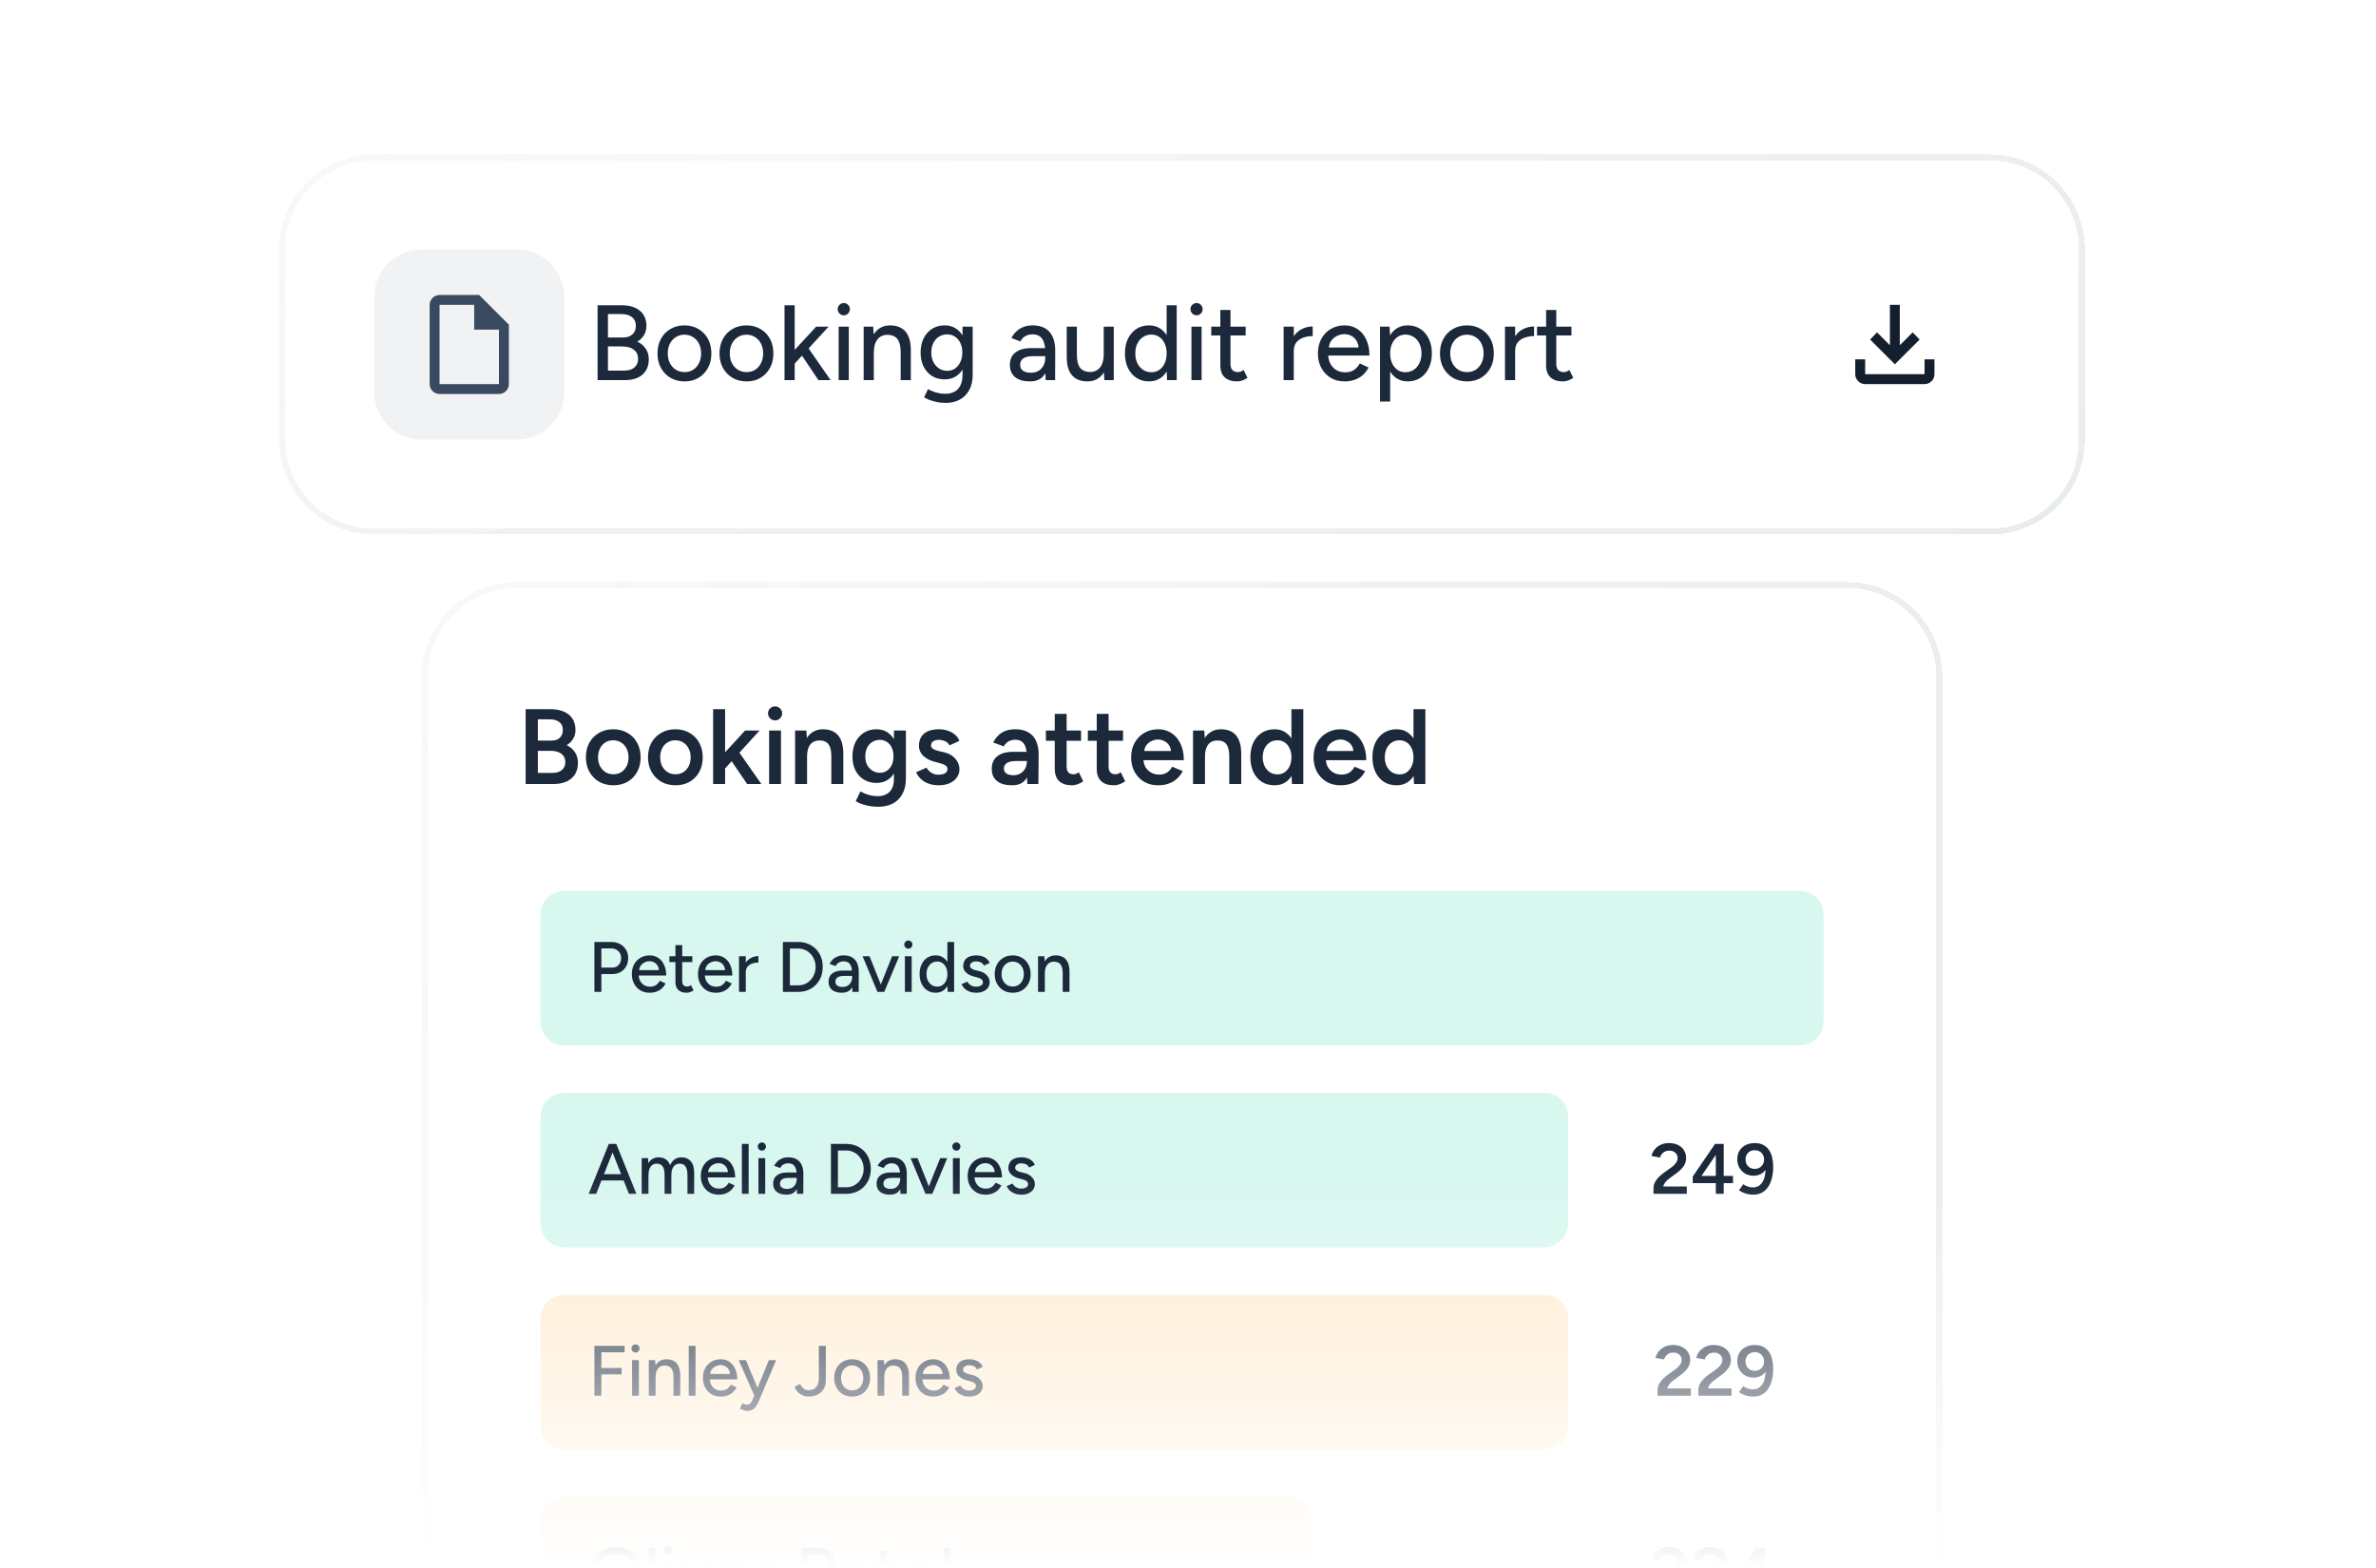 <svg width="400" height="264" viewBox="0 0 400 264" fill="none" xmlns="http://www.w3.org/2000/svg">
<g clip-path="url(#clip0_8129_56018)">
<g clip-path="url(#clip1_8129_56018)">
<mask id="mask0_8129_56018" style="mask-type:alpha" maskUnits="userSpaceOnUse" x="-1" y="0" width="401" height="264">
<rect x="-0.5" width="400" height="264" fill="url(#paint0_linear_8129_56018)"/>
</mask>
<g mask="url(#mask0_8129_56018)">
<g filter="url(#filter0_d_8129_56018)">
<path d="M71 104C71 95.163 78.163 88 87 88H311C319.837 88 327 95.163 327 104V398C327 406.837 319.837 414 311 414H87C78.163 414 71 406.837 71 398V104Z" fill="white" shape-rendering="crispEdges"/>
<path d="M87 88.5H311C319.56 88.5 326.5 95.44 326.5 104V398C326.5 406.56 319.56 413.5 311 413.5H87C78.44 413.5 71.5 406.56 71.5 398V104C71.5 95.44 78.44 88.5 87 88.5Z" stroke="url(#paint1_radial_8129_56018)" shape-rendering="crispEdges"/>
<path d="M87 88.5H311C319.56 88.5 326.5 95.44 326.5 104V398C326.5 406.56 319.56 413.5 311 413.5H87C78.44 413.5 71.5 406.56 71.5 398V104C71.5 95.44 78.44 88.5 87 88.5Z" stroke="#375069" stroke-opacity="0.04" shape-rendering="crispEdges"/>
<path d="M88.494 122V109.4H92.652C93.516 109.4 94.26 109.532 94.884 109.796C95.52 110.06 96.012 110.456 96.36 110.984C96.708 111.5 96.882 112.148 96.882 112.928C96.882 113.468 96.75 113.954 96.486 114.386C96.234 114.818 95.874 115.178 95.406 115.466C96.018 115.766 96.486 116.168 96.81 116.672C97.134 117.176 97.296 117.776 97.296 118.472C97.296 119.216 97.128 119.852 96.792 120.38C96.456 120.908 95.982 121.31 95.37 121.586C94.758 121.862 94.032 122 93.192 122H88.494ZM90.546 120.128H93.03C93.69 120.128 94.212 119.966 94.596 119.642C94.98 119.318 95.172 118.88 95.172 118.328C95.172 117.728 94.956 117.26 94.524 116.924C94.104 116.588 93.51 116.42 92.742 116.42H90.546V120.128ZM90.546 114.692H92.832C93.432 114.692 93.9 114.536 94.236 114.224C94.584 113.9 94.758 113.456 94.758 112.892C94.758 112.316 94.56 111.878 94.164 111.578C93.78 111.266 93.24 111.11 92.544 111.11H90.546V114.692ZM103.277 122.216C102.377 122.216 101.573 122.018 100.865 121.622C100.169 121.214 99.624 120.656 99.228 119.948C98.832 119.24 98.633 118.424 98.633 117.5C98.633 116.576 98.826 115.76 99.21 115.052C99.606 114.344 100.151 113.792 100.847 113.396C101.543 112.988 102.341 112.784 103.241 112.784C104.141 112.784 104.939 112.988 105.635 113.396C106.331 113.792 106.871 114.344 107.255 115.052C107.651 115.76 107.849 116.576 107.849 117.5C107.849 118.424 107.657 119.24 107.273 119.948C106.889 120.656 106.349 121.214 105.653 121.622C104.957 122.018 104.165 122.216 103.277 122.216ZM103.277 120.362C103.769 120.362 104.207 120.242 104.591 120.002C104.975 119.75 105.275 119.414 105.491 118.994C105.707 118.562 105.815 118.064 105.815 117.5C105.815 116.936 105.701 116.444 105.473 116.024C105.257 115.592 104.957 115.256 104.573 115.016C104.189 114.764 103.745 114.638 103.241 114.638C102.737 114.638 102.293 114.758 101.909 114.998C101.525 115.238 101.225 115.574 101.009 116.006C100.793 116.438 100.685 116.936 100.685 117.5C100.685 118.064 100.793 118.562 101.009 118.994C101.237 119.414 101.543 119.75 101.927 120.002C102.323 120.242 102.773 120.362 103.277 120.362ZM113.736 122.216C112.836 122.216 112.032 122.018 111.324 121.622C110.628 121.214 110.082 120.656 109.686 119.948C109.29 119.24 109.092 118.424 109.092 117.5C109.092 116.576 109.284 115.76 109.668 115.052C110.064 114.344 110.61 113.792 111.306 113.396C112.002 112.988 112.8 112.784 113.7 112.784C114.6 112.784 115.398 112.988 116.094 113.396C116.79 113.792 117.33 114.344 117.714 115.052C118.11 115.76 118.308 116.576 118.308 117.5C118.308 118.424 118.116 119.24 117.732 119.948C117.348 120.656 116.808 121.214 116.112 121.622C115.416 122.018 114.624 122.216 113.736 122.216ZM113.736 120.362C114.228 120.362 114.666 120.242 115.05 120.002C115.434 119.75 115.734 119.414 115.95 118.994C116.166 118.562 116.274 118.064 116.274 117.5C116.274 116.936 116.16 116.444 115.932 116.024C115.716 115.592 115.416 115.256 115.032 115.016C114.648 114.764 114.204 114.638 113.7 114.638C113.196 114.638 112.752 114.758 112.368 114.998C111.984 115.238 111.684 115.574 111.468 116.006C111.252 116.438 111.144 116.936 111.144 117.5C111.144 118.064 111.252 118.562 111.468 118.994C111.696 119.414 112.002 119.75 112.386 120.002C112.782 120.242 113.232 120.362 113.736 120.362ZM121.981 119.48L120.757 118.094L125.437 113H127.867L121.981 119.48ZM120.055 122V109.4H122.071V122H120.055ZM125.779 122L122.611 117.338L123.925 115.934L128.173 122H125.779ZM129.48 122V113H131.478V122H129.48ZM130.488 111.29C130.164 111.29 129.882 111.176 129.642 110.948C129.414 110.708 129.3 110.426 129.3 110.102C129.3 109.778 129.414 109.502 129.642 109.274C129.882 109.046 130.164 108.932 130.488 108.932C130.812 108.932 131.088 109.046 131.316 109.274C131.556 109.502 131.676 109.778 131.676 110.102C131.676 110.426 131.556 110.708 131.316 110.948C131.088 111.176 130.812 111.29 130.488 111.29ZM133.854 122V113H135.744L135.87 114.656V122H133.854ZM139.956 122V117.392H141.972V122H139.956ZM139.956 117.392C139.956 116.672 139.872 116.12 139.704 115.736C139.548 115.34 139.32 115.064 139.02 114.908C138.732 114.752 138.39 114.674 137.994 114.674C137.322 114.662 136.8 114.884 136.428 115.34C136.056 115.796 135.87 116.45 135.87 117.302H135.114C135.114 116.354 135.252 115.544 135.528 114.872C135.804 114.188 136.2 113.672 136.716 113.324C137.232 112.964 137.844 112.784 138.552 112.784C139.272 112.784 139.884 112.928 140.388 113.216C140.904 113.504 141.294 113.954 141.558 114.566C141.834 115.166 141.972 115.952 141.972 116.924V117.392H139.956ZM147.884 125.834C147.248 125.834 146.672 125.78 146.156 125.672C145.652 125.564 145.226 125.438 144.878 125.294C144.53 125.15 144.26 125.012 144.068 124.88L144.842 123.26C145.01 123.344 145.232 123.446 145.508 123.566C145.796 123.698 146.132 123.812 146.516 123.908C146.9 124.004 147.332 124.052 147.812 124.052C148.328 124.052 148.79 123.944 149.198 123.728C149.606 123.524 149.924 123.206 150.152 122.774C150.38 122.342 150.494 121.79 150.494 121.118V113H152.51V121.064C152.51 122.084 152.318 122.948 151.934 123.656C151.55 124.376 151.01 124.916 150.314 125.276C149.618 125.648 148.808 125.834 147.884 125.834ZM147.578 121.82C146.762 121.82 146.048 121.634 145.436 121.262C144.836 120.89 144.362 120.374 144.014 119.714C143.678 119.042 143.51 118.268 143.51 117.392C143.51 116.456 143.678 115.646 144.014 114.962C144.362 114.278 144.836 113.744 145.436 113.36C146.048 112.976 146.762 112.784 147.578 112.784C148.31 112.784 148.946 112.976 149.486 113.36C150.038 113.744 150.464 114.284 150.764 114.98C151.064 115.664 151.214 116.474 151.214 117.41C151.214 118.298 151.064 119.072 150.764 119.732C150.464 120.392 150.038 120.908 149.486 121.28C148.946 121.64 148.31 121.82 147.578 121.82ZM148.136 120.11C148.592 120.11 148.988 119.99 149.324 119.75C149.672 119.51 149.942 119.186 150.134 118.778C150.326 118.358 150.422 117.878 150.422 117.338C150.422 116.786 150.326 116.306 150.134 115.898C149.942 115.478 149.672 115.154 149.324 114.926C148.976 114.686 148.574 114.566 148.118 114.566C147.638 114.566 147.212 114.686 146.84 114.926C146.48 115.154 146.192 115.478 145.976 115.898C145.772 116.306 145.67 116.786 145.67 117.338C145.67 117.878 145.772 118.358 145.976 118.778C146.192 119.186 146.486 119.51 146.858 119.75C147.23 119.99 147.656 120.11 148.136 120.11ZM158.013 122.216C157.413 122.216 156.861 122.126 156.357 121.946C155.853 121.766 155.421 121.514 155.061 121.19C154.701 120.854 154.425 120.464 154.233 120.02L155.979 119.246C156.159 119.582 156.423 119.864 156.771 120.092C157.131 120.32 157.527 120.434 157.959 120.434C158.427 120.434 158.799 120.356 159.075 120.2C159.363 120.032 159.507 119.804 159.507 119.516C159.507 119.24 159.399 119.03 159.183 118.886C158.967 118.73 158.661 118.604 158.265 118.508L157.419 118.274C156.567 118.058 155.901 117.716 155.421 117.248C154.941 116.768 154.701 116.222 154.701 115.61C154.701 114.71 154.989 114.014 155.565 113.522C156.153 113.03 156.993 112.784 158.085 112.784C158.637 112.784 159.141 112.868 159.597 113.036C160.065 113.192 160.467 113.42 160.803 113.72C161.139 114.008 161.373 114.35 161.505 114.746L159.831 115.502C159.711 115.202 159.483 114.974 159.147 114.818C158.811 114.65 158.439 114.566 158.031 114.566C157.623 114.566 157.305 114.656 157.077 114.836C156.849 115.004 156.735 115.244 156.735 115.556C156.735 115.736 156.837 115.904 157.041 116.06C157.245 116.204 157.539 116.324 157.923 116.42L158.985 116.672C159.573 116.816 160.053 117.044 160.425 117.356C160.797 117.656 161.073 117.998 161.253 118.382C161.433 118.754 161.523 119.132 161.523 119.516C161.523 120.056 161.367 120.53 161.055 120.938C160.755 121.346 160.341 121.664 159.813 121.892C159.285 122.108 158.685 122.216 158.013 122.216ZM172.954 122L172.864 120.308V117.374C172.864 116.762 172.798 116.252 172.666 115.844C172.546 115.424 172.342 115.106 172.054 114.89C171.778 114.662 171.406 114.548 170.938 114.548C170.506 114.548 170.128 114.638 169.804 114.818C169.48 114.998 169.204 115.28 168.976 115.664L167.212 115.016C167.404 114.62 167.656 114.254 167.968 113.918C168.292 113.57 168.694 113.294 169.174 113.09C169.666 112.886 170.254 112.784 170.938 112.784C171.814 112.784 172.546 112.958 173.134 113.306C173.722 113.642 174.154 114.128 174.43 114.764C174.718 115.4 174.862 116.168 174.862 117.068L174.808 122H172.954ZM170.362 122.216C169.282 122.216 168.442 121.976 167.842 121.496C167.254 121.016 166.96 120.338 166.96 119.462C166.96 118.526 167.272 117.812 167.896 117.32C168.532 116.828 169.414 116.582 170.542 116.582H172.954V118.13H171.19C170.386 118.13 169.822 118.244 169.498 118.472C169.174 118.688 169.012 119 169.012 119.408C169.012 119.756 169.15 120.032 169.426 120.236C169.714 120.428 170.11 120.524 170.614 120.524C171.07 120.524 171.466 120.422 171.802 120.218C172.138 120.014 172.396 119.744 172.576 119.408C172.768 119.072 172.864 118.694 172.864 118.274H173.458C173.458 119.498 173.212 120.464 172.72 121.172C172.228 121.868 171.442 122.216 170.362 122.216ZM180.485 122.216C179.537 122.216 178.811 121.982 178.307 121.514C177.815 121.034 177.569 120.35 177.569 119.462V110.192H179.567V119.084C179.567 119.504 179.663 119.822 179.855 120.038C180.059 120.254 180.353 120.362 180.737 120.362C180.857 120.362 180.989 120.338 181.133 120.29C181.277 120.242 181.439 120.152 181.619 120.02L182.357 121.55C182.045 121.766 181.733 121.928 181.421 122.036C181.109 122.156 180.797 122.216 180.485 122.216ZM176.075 114.728V113H181.997V114.728H176.075ZM187.552 122.216C186.604 122.216 185.878 121.982 185.374 121.514C184.882 121.034 184.636 120.35 184.636 119.462V110.192H186.634V119.084C186.634 119.504 186.73 119.822 186.922 120.038C187.126 120.254 187.42 120.362 187.804 120.362C187.924 120.362 188.056 120.338 188.2 120.29C188.344 120.242 188.506 120.152 188.686 120.02L189.424 121.55C189.112 121.766 188.8 121.928 188.488 122.036C188.176 122.156 187.864 122.216 187.552 122.216ZM183.142 114.728V113H189.064V114.728H183.142ZM194.944 122.216C194.068 122.216 193.288 122.018 192.604 121.622C191.932 121.214 191.398 120.656 191.002 119.948C190.618 119.24 190.426 118.424 190.426 117.5C190.426 116.576 190.624 115.76 191.02 115.052C191.416 114.344 191.956 113.792 192.64 113.396C193.336 112.988 194.128 112.784 195.016 112.784C195.82 112.784 196.546 112.994 197.194 113.414C197.842 113.822 198.352 114.416 198.724 115.196C199.108 115.976 199.3 116.906 199.3 117.986H192.226L192.496 117.734C192.496 118.286 192.616 118.766 192.856 119.174C193.096 119.57 193.414 119.876 193.81 120.092C194.206 120.308 194.644 120.416 195.124 120.416C195.676 120.416 196.132 120.296 196.492 120.056C196.852 119.804 197.134 119.48 197.338 119.084L199.12 119.84C198.868 120.32 198.544 120.74 198.148 121.1C197.764 121.46 197.302 121.736 196.762 121.928C196.234 122.12 195.628 122.216 194.944 122.216ZM192.622 116.69L192.334 116.438H197.41L197.14 116.69C197.14 116.198 197.032 115.796 196.816 115.484C196.6 115.16 196.324 114.92 195.988 114.764C195.664 114.596 195.322 114.512 194.962 114.512C194.602 114.512 194.242 114.596 193.882 114.764C193.522 114.92 193.222 115.16 192.982 115.484C192.742 115.796 192.622 116.198 192.622 116.69ZM200.845 122V113H202.735L202.861 114.656V122H200.845ZM206.947 122V117.392H208.963V122H206.947ZM206.947 117.392C206.947 116.672 206.863 116.12 206.695 115.736C206.539 115.34 206.311 115.064 206.011 114.908C205.723 114.752 205.381 114.674 204.985 114.674C204.313 114.662 203.791 114.884 203.419 115.34C203.047 115.796 202.861 116.45 202.861 117.302H202.105C202.105 116.354 202.243 115.544 202.519 114.872C202.795 114.188 203.191 113.672 203.707 113.324C204.223 112.964 204.835 112.784 205.543 112.784C206.263 112.784 206.875 112.928 207.379 113.216C207.895 113.504 208.285 113.954 208.549 114.566C208.825 115.166 208.963 115.952 208.963 116.924V117.392H206.947ZM217.503 122L217.413 120.326V109.4H219.411V122H217.503ZM214.569 122.216C213.753 122.216 213.039 122.024 212.427 121.64C211.827 121.244 211.353 120.692 211.005 119.984C210.669 119.276 210.501 118.448 210.501 117.5C210.501 116.54 210.669 115.712 211.005 115.016C211.353 114.308 211.827 113.762 212.427 113.378C213.039 112.982 213.753 112.784 214.569 112.784C215.325 112.784 215.973 112.982 216.513 113.378C217.065 113.762 217.485 114.308 217.773 115.016C218.061 115.712 218.205 116.54 218.205 117.5C218.205 118.448 218.061 119.276 217.773 119.984C217.485 120.692 217.065 121.244 216.513 121.64C215.973 122.024 215.325 122.216 214.569 122.216ZM215.073 120.38C215.529 120.38 215.931 120.26 216.279 120.02C216.639 119.768 216.915 119.426 217.107 118.994C217.311 118.562 217.413 118.064 217.413 117.5C217.413 116.936 217.311 116.438 217.107 116.006C216.915 115.574 216.639 115.238 216.279 114.998C215.931 114.758 215.523 114.638 215.055 114.638C214.575 114.638 214.149 114.758 213.777 114.998C213.405 115.238 213.111 115.574 212.895 116.006C212.691 116.438 212.583 116.936 212.571 117.5C212.583 118.064 212.691 118.562 212.895 118.994C213.111 119.426 213.405 119.768 213.777 120.02C214.161 120.26 214.593 120.38 215.073 120.38ZM225.653 122.216C224.777 122.216 223.997 122.018 223.313 121.622C222.641 121.214 222.107 120.656 221.711 119.948C221.327 119.24 221.135 118.424 221.135 117.5C221.135 116.576 221.333 115.76 221.729 115.052C222.125 114.344 222.665 113.792 223.349 113.396C224.045 112.988 224.837 112.784 225.725 112.784C226.529 112.784 227.255 112.994 227.903 113.414C228.551 113.822 229.061 114.416 229.433 115.196C229.817 115.976 230.009 116.906 230.009 117.986H222.935L223.205 117.734C223.205 118.286 223.325 118.766 223.565 119.174C223.805 119.57 224.123 119.876 224.519 120.092C224.915 120.308 225.353 120.416 225.833 120.416C226.385 120.416 226.841 120.296 227.201 120.056C227.561 119.804 227.843 119.48 228.047 119.084L229.829 119.84C229.577 120.32 229.253 120.74 228.857 121.1C228.473 121.46 228.011 121.736 227.471 121.928C226.943 122.12 226.337 122.216 225.653 122.216ZM223.331 116.69L223.043 116.438H228.119L227.849 116.69C227.849 116.198 227.741 115.796 227.525 115.484C227.309 115.16 227.033 114.92 226.697 114.764C226.373 114.596 226.031 114.512 225.671 114.512C225.311 114.512 224.951 114.596 224.591 114.764C224.231 114.92 223.931 115.16 223.691 115.484C223.451 115.796 223.331 116.198 223.331 116.69ZM238.052 122L237.962 120.326V109.4H239.96V122H238.052ZM235.118 122.216C234.302 122.216 233.588 122.024 232.976 121.64C232.376 121.244 231.902 120.692 231.554 119.984C231.218 119.276 231.05 118.448 231.05 117.5C231.05 116.54 231.218 115.712 231.554 115.016C231.902 114.308 232.376 113.762 232.976 113.378C233.588 112.982 234.302 112.784 235.118 112.784C235.874 112.784 236.522 112.982 237.062 113.378C237.614 113.762 238.034 114.308 238.322 115.016C238.61 115.712 238.754 116.54 238.754 117.5C238.754 118.448 238.61 119.276 238.322 119.984C238.034 120.692 237.614 121.244 237.062 121.64C236.522 122.024 235.874 122.216 235.118 122.216ZM235.622 120.38C236.078 120.38 236.48 120.26 236.828 120.02C237.188 119.768 237.464 119.426 237.656 118.994C237.86 118.562 237.962 118.064 237.962 117.5C237.962 116.936 237.86 116.438 237.656 116.006C237.464 115.574 237.188 115.238 236.828 114.998C236.48 114.758 236.072 114.638 235.604 114.638C235.124 114.638 234.698 114.758 234.326 114.998C233.954 115.238 233.66 115.574 233.444 116.006C233.24 116.438 233.132 116.936 233.12 117.5C233.132 118.064 233.24 118.562 233.444 118.994C233.66 119.426 233.954 119.768 234.326 120.02C234.71 120.26 235.142 120.38 235.622 120.38Z" fill="#1C293B"/>
<g clip-path="url(#clip2_8129_56018)">
<path d="M87 144C87 139.582 90.582 136 95 136H303C307.418 136 311 139.582 311 144V390C311 394.418 307.418 398 303 398H95C90.582 398 87 394.418 87 390V144Z" fill="white"/>
<rect width="224" height="34" transform="translate(87 136)" fill="white"/>
<path d="M281.558 157.144C281.102 157.144 280.686 157.076 280.31 156.94C279.934 156.804 279.618 156.612 279.362 156.364C279.106 156.116 278.922 155.836 278.81 155.524L280.058 155.056C280.122 155.168 280.21 155.292 280.322 155.428C280.434 155.564 280.582 155.684 280.766 155.788C280.95 155.884 281.186 155.932 281.474 155.932C281.93 155.932 282.29 155.804 282.554 155.548C282.826 155.284 282.962 154.952 282.962 154.552C282.962 154.264 282.886 154.016 282.734 153.808C282.59 153.6 282.362 153.44 282.05 153.328C281.746 153.216 281.362 153.16 280.898 153.16H280.514V152.176H280.862C281.35 152.176 281.802 152.232 282.218 152.344C282.642 152.456 283.014 152.624 283.334 152.848C283.662 153.064 283.914 153.328 284.09 153.64C284.274 153.952 284.366 154.304 284.366 154.696C284.366 155.2 284.234 155.636 283.97 156.004C283.714 156.372 283.374 156.656 282.95 156.856C282.526 157.048 282.062 157.144 281.558 157.144ZM280.514 152.944V152.008H280.898C281.514 152.008 281.982 151.904 282.302 151.696C282.622 151.488 282.782 151.196 282.782 150.82C282.782 150.604 282.726 150.412 282.614 150.244C282.51 150.068 282.358 149.928 282.158 149.824C281.958 149.72 281.722 149.668 281.45 149.668C281.274 149.668 281.102 149.696 280.934 149.752C280.766 149.808 280.61 149.896 280.466 150.016C280.322 150.136 280.202 150.292 280.106 150.484L278.894 150.04C279.014 149.704 279.206 149.42 279.47 149.188C279.734 148.948 280.042 148.768 280.394 148.648C280.746 148.52 281.114 148.456 281.498 148.456C282.01 148.456 282.466 148.552 282.866 148.744C283.274 148.936 283.594 149.204 283.826 149.548C284.066 149.884 284.186 150.272 284.186 150.712C284.186 151.08 284.094 151.404 283.91 151.684C283.734 151.964 283.49 152.2 283.178 152.392C282.866 152.576 282.51 152.716 282.11 152.812C281.718 152.9 281.298 152.944 280.85 152.944H280.514ZM288.167 157.144C287.711 157.144 287.295 157.076 286.919 156.94C286.543 156.804 286.227 156.612 285.971 156.364C285.715 156.116 285.531 155.836 285.419 155.524L286.667 155.056C286.731 155.168 286.819 155.292 286.931 155.428C287.043 155.564 287.191 155.684 287.375 155.788C287.559 155.884 287.795 155.932 288.083 155.932C288.539 155.932 288.899 155.804 289.163 155.548C289.435 155.284 289.571 154.952 289.571 154.552C289.571 154.264 289.495 154.016 289.343 153.808C289.199 153.6 288.971 153.44 288.659 153.328C288.355 153.216 287.971 153.16 287.507 153.16H287.123V152.176H287.471C287.959 152.176 288.411 152.232 288.827 152.344C289.251 152.456 289.623 152.624 289.943 152.848C290.271 153.064 290.523 153.328 290.699 153.64C290.883 153.952 290.975 154.304 290.975 154.696C290.975 155.2 290.843 155.636 290.579 156.004C290.323 156.372 289.983 156.656 289.559 156.856C289.135 157.048 288.671 157.144 288.167 157.144ZM287.123 152.944V152.008H287.507C288.123 152.008 288.591 151.904 288.911 151.696C289.231 151.488 289.391 151.196 289.391 150.82C289.391 150.604 289.335 150.412 289.223 150.244C289.119 150.068 288.967 149.928 288.767 149.824C288.567 149.72 288.331 149.668 288.059 149.668C287.883 149.668 287.711 149.696 287.543 149.752C287.375 149.808 287.219 149.896 287.075 150.016C286.931 150.136 286.811 150.292 286.715 150.484L285.503 150.04C285.623 149.704 285.815 149.42 286.079 149.188C286.343 148.948 286.651 148.768 287.003 148.648C287.355 148.52 287.723 148.456 288.107 148.456C288.619 148.456 289.075 148.552 289.475 148.744C289.883 148.936 290.203 149.204 290.435 149.548C290.675 149.884 290.795 150.272 290.795 150.712C290.795 151.08 290.703 151.404 290.519 151.684C290.343 151.964 290.099 152.2 289.787 152.392C289.475 152.576 289.119 152.716 288.719 152.812C288.327 152.9 287.907 152.944 287.459 152.944H287.123ZM295.749 157V155.2H291.861V154.096L295.617 148.6H297.081V153.988H298.641V155.2H297.081V157H295.749ZM293.337 153.988H295.749V150.448L293.337 153.988Z" fill="#1C293B"/>
<path d="M91 144C91 141.791 92.791 140 95 140H303C305.209 140 307 141.791 307 144V162C307 164.209 305.209 166 303 166H95C92.791 166 91 164.209 91 162V144Z" fill="#D7F7EF"/>
<path d="M100.068 157V148.6H102.9C103.46 148.6 103.952 148.716 104.376 148.948C104.808 149.172 105.144 149.488 105.384 149.896C105.632 150.296 105.756 150.764 105.756 151.3C105.756 151.82 105.644 152.284 105.42 152.692C105.196 153.1 104.884 153.42 104.484 153.652C104.092 153.884 103.64 154 103.128 154H101.244V157H100.068ZM101.244 152.908H103.116C103.54 152.908 103.888 152.76 104.16 152.464C104.432 152.16 104.568 151.772 104.568 151.3C104.568 150.812 104.408 150.42 104.088 150.124C103.776 149.828 103.376 149.68 102.888 149.68H101.244V152.908ZM109.358 157.144C108.774 157.144 108.258 157.012 107.81 156.748C107.362 156.476 107.01 156.104 106.754 155.632C106.498 155.16 106.37 154.616 106.37 154C106.37 153.384 106.498 152.84 106.754 152.368C107.01 151.896 107.362 151.528 107.81 151.264C108.266 150.992 108.786 150.856 109.37 150.856C109.922 150.856 110.406 150.996 110.822 151.276C111.238 151.548 111.562 151.94 111.794 152.452C112.034 152.956 112.154 153.552 112.154 154.24H107.306L107.522 154.06C107.522 154.484 107.606 154.852 107.774 155.164C107.942 155.476 108.17 155.716 108.458 155.884C108.746 156.044 109.074 156.124 109.442 156.124C109.842 156.124 110.174 156.032 110.438 155.848C110.71 155.656 110.922 155.416 111.074 155.128L112.058 155.584C111.898 155.896 111.69 156.172 111.434 156.412C111.178 156.644 110.874 156.824 110.522 156.952C110.178 157.08 109.79 157.144 109.358 157.144ZM107.594 153.52L107.366 153.34H111.158L110.942 153.52C110.942 153.168 110.87 152.868 110.726 152.62C110.582 152.364 110.39 152.172 110.15 152.044C109.91 151.908 109.642 151.84 109.346 151.84C109.058 151.84 108.778 151.908 108.506 152.044C108.242 152.172 108.022 152.36 107.846 152.608C107.678 152.856 107.594 153.16 107.594 153.52ZM115.596 157.144C114.996 157.144 114.532 156.992 114.204 156.688C113.876 156.376 113.712 155.932 113.712 155.356V149.128H114.852V155.188C114.852 155.484 114.924 155.712 115.068 155.872C115.22 156.024 115.436 156.1 115.716 156.1C115.796 156.1 115.884 156.084 115.98 156.052C116.076 156.02 116.192 155.956 116.328 155.86L116.76 156.748C116.552 156.884 116.352 156.984 116.16 157.048C115.976 157.112 115.788 157.144 115.596 157.144ZM112.692 151.984V151H116.556V151.984H112.692ZM120.491 157.144C119.907 157.144 119.391 157.012 118.943 156.748C118.495 156.476 118.143 156.104 117.887 155.632C117.631 155.16 117.503 154.616 117.503 154C117.503 153.384 117.631 152.84 117.887 152.368C118.143 151.896 118.495 151.528 118.943 151.264C119.399 150.992 119.919 150.856 120.503 150.856C121.055 150.856 121.539 150.996 121.955 151.276C122.371 151.548 122.695 151.94 122.927 152.452C123.167 152.956 123.287 153.552 123.287 154.24H118.439L118.655 154.06C118.655 154.484 118.739 154.852 118.907 155.164C119.075 155.476 119.303 155.716 119.591 155.884C119.879 156.044 120.207 156.124 120.575 156.124C120.975 156.124 121.307 156.032 121.571 155.848C121.843 155.656 122.055 155.416 122.207 155.128L123.191 155.584C123.031 155.896 122.823 156.172 122.567 156.412C122.311 156.644 122.007 156.824 121.655 156.952C121.311 157.08 120.923 157.144 120.491 157.144ZM118.727 153.52L118.499 153.34H122.291L122.075 153.52C122.075 153.168 122.003 152.868 121.859 152.62C121.715 152.364 121.523 152.172 121.283 152.044C121.043 151.908 120.775 151.84 120.479 151.84C120.191 151.84 119.911 151.908 119.639 152.044C119.375 152.172 119.155 152.36 118.979 152.608C118.811 152.856 118.727 153.16 118.727 153.52ZM125.109 153.772C125.109 153.124 125.233 152.596 125.481 152.188C125.729 151.78 126.049 151.476 126.441 151.276C126.833 151.076 127.245 150.976 127.677 150.976V152.056C127.317 152.056 126.973 152.112 126.645 152.224C126.325 152.328 126.061 152.504 125.853 152.752C125.653 152.992 125.553 153.32 125.553 153.736L125.109 153.772ZM124.413 157V151H125.553V157H124.413ZM131.802 157V148.6H134.394C135.194 148.6 135.902 148.78 136.518 149.14C137.142 149.492 137.63 149.984 137.982 150.616C138.334 151.248 138.51 151.976 138.51 152.8C138.51 153.616 138.334 154.34 137.982 154.972C137.63 155.604 137.142 156.1 136.518 156.46C135.902 156.82 135.194 157 134.394 157H131.802ZM132.978 155.896H134.394C134.802 155.896 135.182 155.82 135.534 155.668C135.886 155.508 136.194 155.288 136.458 155.008C136.73 154.72 136.938 154.388 137.082 154.012C137.234 153.636 137.31 153.232 137.31 152.8C137.31 152.368 137.234 151.964 137.082 151.588C136.938 151.212 136.73 150.884 136.458 150.604C136.194 150.316 135.886 150.096 135.534 149.944C135.182 149.784 134.802 149.704 134.394 149.704H132.978V155.896ZM143.507 157L143.459 155.956V153.868C143.459 153.428 143.407 153.06 143.303 152.764C143.207 152.468 143.055 152.244 142.847 152.092C142.647 151.94 142.379 151.864 142.043 151.864C141.731 151.864 141.459 151.928 141.227 152.056C141.003 152.184 140.815 152.384 140.663 152.656L139.655 152.272C139.799 152 139.979 151.76 140.195 151.552C140.411 151.336 140.671 151.168 140.975 151.048C141.279 150.92 141.635 150.856 142.043 150.856C142.611 150.856 143.083 150.968 143.459 151.192C143.835 151.416 144.115 151.74 144.299 152.164C144.491 152.588 144.583 153.112 144.575 153.736L144.563 157H143.507ZM141.743 157.144C141.031 157.144 140.475 156.984 140.075 156.664C139.683 156.336 139.487 155.884 139.487 155.308C139.487 154.692 139.691 154.224 140.099 153.904C140.515 153.576 141.091 153.412 141.827 153.412H143.495V154.312H142.139C141.587 154.312 141.199 154.4 140.975 154.576C140.751 154.744 140.639 154.98 140.639 155.284C140.639 155.564 140.743 155.784 140.951 155.944C141.167 156.096 141.463 156.172 141.839 156.172C142.167 156.172 142.451 156.104 142.691 155.968C142.931 155.824 143.119 155.624 143.255 155.368C143.391 155.112 143.459 154.82 143.459 154.492H143.855C143.855 155.308 143.679 155.956 143.327 156.436C142.983 156.908 142.455 157.144 141.743 157.144ZM147.789 157L150.189 151H151.377L148.869 157H147.789ZM147.717 157L145.221 151H146.385L148.785 157H147.717ZM152.341 157V151H153.481V157H152.341ZM152.917 149.728C152.733 149.728 152.573 149.66 152.437 149.524C152.301 149.38 152.233 149.216 152.233 149.032C152.233 148.84 152.301 148.68 152.437 148.552C152.573 148.416 152.733 148.348 152.917 148.348C153.109 148.348 153.269 148.416 153.397 148.552C153.533 148.68 153.601 148.84 153.601 149.032C153.601 149.216 153.533 149.38 153.397 149.524C153.269 149.66 153.109 149.728 152.917 149.728ZM159.543 157L159.495 155.884V148.6H160.623V157H159.543ZM157.527 157.144C156.983 157.144 156.507 157.012 156.099 156.748C155.699 156.484 155.383 156.116 155.151 155.644C154.927 155.172 154.815 154.624 154.815 154C154.815 153.368 154.927 152.82 155.151 152.356C155.383 151.884 155.699 151.516 156.099 151.252C156.507 150.988 156.983 150.856 157.527 150.856C158.031 150.856 158.467 150.988 158.835 151.252C159.211 151.516 159.499 151.884 159.699 152.356C159.899 152.82 159.999 153.368 159.999 154C159.999 154.624 159.899 155.172 159.699 155.644C159.499 156.116 159.211 156.484 158.835 156.748C158.467 157.012 158.031 157.144 157.527 157.144ZM157.791 156.112C158.127 156.112 158.423 156.024 158.679 155.848C158.935 155.664 159.135 155.416 159.279 155.104C159.423 154.784 159.495 154.416 159.495 154C159.495 153.584 159.423 153.22 159.279 152.908C159.135 152.588 158.935 152.34 158.679 152.164C158.423 151.98 158.123 151.888 157.779 151.888C157.427 151.888 157.115 151.98 156.843 152.164C156.571 152.34 156.359 152.588 156.207 152.908C156.055 153.22 155.979 153.584 155.979 154C155.979 154.416 156.055 154.784 156.207 155.104C156.367 155.416 156.583 155.664 156.855 155.848C157.127 156.024 157.439 156.112 157.791 156.112ZM164.354 157.144C163.93 157.144 163.55 157.08 163.214 156.952C162.886 156.824 162.606 156.652 162.374 156.436C162.15 156.22 161.982 155.976 161.87 155.704L162.854 155.272C162.982 155.52 163.174 155.724 163.43 155.884C163.686 156.044 163.97 156.124 164.282 156.124C164.626 156.124 164.91 156.06 165.134 155.932C165.358 155.804 165.47 155.624 165.47 155.392C165.47 155.168 165.386 154.992 165.218 154.864C165.05 154.736 164.806 154.632 164.486 154.552L163.922 154.408C163.362 154.256 162.926 154.028 162.614 153.724C162.31 153.42 162.158 153.076 162.158 152.692C162.158 152.108 162.346 151.656 162.722 151.336C163.098 151.016 163.654 150.856 164.39 150.856C164.75 150.856 165.078 150.908 165.374 151.012C165.678 151.116 165.934 151.264 166.142 151.456C166.358 151.648 166.51 151.876 166.598 152.14L165.638 152.572C165.542 152.332 165.378 152.156 165.146 152.044C164.914 151.924 164.642 151.864 164.33 151.864C164.01 151.864 163.758 151.936 163.574 152.08C163.39 152.216 163.298 152.408 163.298 152.656C163.298 152.792 163.374 152.924 163.526 153.052C163.686 153.172 163.918 153.272 164.222 153.352L164.87 153.508C165.262 153.604 165.586 153.752 165.842 153.952C166.098 154.144 166.29 154.364 166.418 154.612C166.546 154.852 166.61 155.104 166.61 155.368C166.61 155.728 166.51 156.044 166.31 156.316C166.118 156.58 165.85 156.784 165.506 156.928C165.17 157.072 164.786 157.144 164.354 157.144ZM170.508 157.144C169.908 157.144 169.38 157.012 168.924 156.748C168.468 156.476 168.108 156.104 167.844 155.632C167.588 155.16 167.46 154.616 167.46 154C167.46 153.384 167.588 152.84 167.844 152.368C168.1 151.896 168.456 151.528 168.912 151.264C169.368 150.992 169.892 150.856 170.484 150.856C171.076 150.856 171.6 150.992 172.056 151.264C172.512 151.528 172.868 151.896 173.124 152.368C173.38 152.84 173.508 153.384 173.508 154C173.508 154.616 173.38 155.16 173.124 155.632C172.868 156.104 172.512 156.476 172.056 156.748C171.608 157.012 171.092 157.144 170.508 157.144ZM170.508 156.1C170.868 156.1 171.188 156.012 171.468 155.836C171.748 155.652 171.964 155.404 172.116 155.092C172.276 154.78 172.356 154.416 172.356 154C172.356 153.584 172.276 153.22 172.116 152.908C171.964 152.596 171.744 152.352 171.456 152.176C171.168 151.992 170.844 151.9 170.484 151.9C170.116 151.9 169.792 151.992 169.512 152.176C169.232 152.352 169.012 152.596 168.852 152.908C168.692 153.22 168.612 153.584 168.612 154C168.612 154.416 168.692 154.78 168.852 155.092C169.012 155.404 169.236 155.652 169.524 155.836C169.812 156.012 170.14 156.1 170.508 156.1ZM174.757 157V151H175.825L175.897 152.104V157H174.757ZM178.909 157V153.928H180.049V157H178.909ZM178.909 153.928C178.909 153.384 178.845 152.972 178.717 152.692C178.597 152.404 178.425 152.204 178.201 152.092C177.985 151.98 177.733 151.92 177.445 151.912C176.957 151.912 176.577 152.084 176.305 152.428C176.033 152.772 175.897 153.256 175.897 153.88H175.405C175.405 153.248 175.497 152.708 175.681 152.26C175.873 151.804 176.141 151.456 176.485 151.216C176.837 150.976 177.253 150.856 177.733 150.856C178.205 150.856 178.613 150.952 178.957 151.144C179.309 151.336 179.577 151.636 179.761 152.044C179.953 152.444 180.049 152.972 180.049 153.628V153.928H178.909Z" fill="#1C293B"/>
<rect width="224" height="34" transform="translate(87 170)" fill="white"/>
<path d="M278.367 191V189.932C278.367 189.684 278.431 189.428 278.559 189.164C278.687 188.892 278.867 188.62 279.099 188.348C279.339 188.076 279.619 187.82 279.939 187.58L281.403 186.524C281.587 186.396 281.755 186.248 281.907 186.08C282.067 185.912 282.195 185.736 282.291 185.552C282.387 185.36 282.435 185.172 282.435 184.988C282.435 184.756 282.375 184.544 282.255 184.352C282.143 184.16 281.979 184.008 281.763 183.896C281.555 183.784 281.299 183.728 280.995 183.728C280.723 183.728 280.479 183.784 280.263 183.896C280.055 184 279.883 184.14 279.747 184.316C279.611 184.492 279.515 184.684 279.459 184.892L278.031 184.628C278.111 184.244 278.279 183.888 278.535 183.56C278.799 183.224 279.135 182.956 279.543 182.756C279.959 182.556 280.431 182.456 280.959 182.456C281.551 182.456 282.063 182.564 282.495 182.78C282.935 182.996 283.271 183.296 283.503 183.68C283.743 184.056 283.863 184.488 283.863 184.976C283.863 185.472 283.727 185.92 283.455 186.32C283.191 186.712 282.819 187.088 282.339 187.448L280.995 188.444C280.731 188.636 280.515 188.844 280.347 189.068C280.179 189.284 280.063 189.516 279.999 189.764H283.971V191H278.367ZM288.858 191V189.2H284.97V188.096L288.726 182.6H290.19V187.988H291.75V189.2H290.19V191H288.858ZM286.446 187.988H288.858V184.448L286.446 187.988ZM295.421 182.456C295.997 182.456 296.481 182.564 296.873 182.78C297.265 182.988 297.581 183.276 297.821 183.644C298.069 184.012 298.245 184.436 298.349 184.916C298.461 185.396 298.517 185.912 298.517 186.464C298.517 187.136 298.445 187.76 298.301 188.336C298.165 188.904 297.957 189.4 297.677 189.824C297.405 190.24 297.057 190.564 296.633 190.796C296.217 191.028 295.725 191.144 295.157 191.144C294.725 191.144 294.301 191.08 293.885 190.952C293.469 190.824 293.093 190.64 292.757 190.4L293.477 189.392C293.725 189.568 293.993 189.7 294.281 189.788C294.577 189.876 294.849 189.92 295.097 189.92C295.793 189.92 296.333 189.62 296.717 189.02C297.101 188.42 297.277 187.488 297.245 186.224L297.533 186.44C297.341 186.896 297.045 187.264 296.645 187.544C296.245 187.816 295.769 187.952 295.217 187.952C294.681 187.952 294.205 187.832 293.789 187.592C293.381 187.344 293.057 187.012 292.817 186.596C292.585 186.172 292.469 185.696 292.469 185.168C292.469 184.64 292.589 184.172 292.829 183.764C293.077 183.356 293.421 183.036 293.861 182.804C294.309 182.572 294.829 182.456 295.421 182.456ZM295.409 183.656C295.113 183.656 294.845 183.724 294.605 183.86C294.373 183.988 294.189 184.172 294.053 184.412C293.925 184.644 293.861 184.912 293.861 185.216C293.861 185.52 293.925 185.792 294.053 186.032C294.189 186.272 294.373 186.46 294.605 186.596C294.845 186.732 295.113 186.8 295.409 186.8C295.721 186.8 295.993 186.732 296.225 186.596C296.465 186.46 296.649 186.272 296.777 186.032C296.913 185.792 296.981 185.52 296.981 185.216C296.981 184.912 296.913 184.644 296.777 184.412C296.649 184.172 296.465 183.988 296.225 183.86C295.993 183.724 295.721 183.656 295.409 183.656Z" fill="#1C293B"/>
<path d="M91 178C91 175.791 92.791 174 95 174H260C262.209 174 264 175.791 264 178V196C264 198.209 262.209 200 260 200H95C92.791 200 91 198.209 91 196V178Z" fill="#D7F7EF"/>
<path d="M105.876 191L102.552 182.6H103.752L107.136 191H105.876ZM99.108 191L102.492 182.6H103.692L100.368 191H99.108ZM100.704 188.756V187.7H105.54V188.756H100.704ZM108.03 191V185H109.098L109.146 185.828C109.338 185.508 109.578 185.268 109.866 185.108C110.154 184.94 110.486 184.856 110.862 184.856C111.342 184.856 111.75 184.968 112.086 185.192C112.422 185.408 112.666 185.74 112.818 186.188C112.994 185.756 113.242 185.428 113.562 185.204C113.882 184.972 114.262 184.856 114.702 184.856C115.382 184.856 115.914 185.08 116.298 185.528C116.682 185.968 116.87 186.648 116.862 187.568V191H115.734V187.928C115.734 187.384 115.674 186.972 115.554 186.692C115.442 186.404 115.29 186.204 115.098 186.092C114.906 185.98 114.682 185.92 114.426 185.912C113.978 185.912 113.63 186.084 113.382 186.428C113.142 186.772 113.022 187.256 113.022 187.88V191H111.882V187.928C111.882 187.384 111.826 186.972 111.714 186.692C111.602 186.404 111.446 186.204 111.246 186.092C111.054 185.98 110.83 185.92 110.574 185.912C110.126 185.912 109.778 186.084 109.53 186.428C109.29 186.772 109.17 187.256 109.17 187.88V191H108.03ZM120.971 191.144C120.387 191.144 119.871 191.012 119.423 190.748C118.975 190.476 118.623 190.104 118.367 189.632C118.111 189.16 117.983 188.616 117.983 188C117.983 187.384 118.111 186.84 118.367 186.368C118.623 185.896 118.975 185.528 119.423 185.264C119.879 184.992 120.399 184.856 120.983 184.856C121.535 184.856 122.019 184.996 122.435 185.276C122.851 185.548 123.175 185.94 123.407 186.452C123.647 186.956 123.767 187.552 123.767 188.24H118.919L119.135 188.06C119.135 188.484 119.219 188.852 119.387 189.164C119.555 189.476 119.783 189.716 120.071 189.884C120.359 190.044 120.687 190.124 121.055 190.124C121.455 190.124 121.787 190.032 122.051 189.848C122.323 189.656 122.535 189.416 122.687 189.128L123.671 189.584C123.511 189.896 123.303 190.172 123.047 190.412C122.791 190.644 122.487 190.824 122.135 190.952C121.791 191.08 121.403 191.144 120.971 191.144ZM119.207 187.52L118.979 187.34H122.771L122.555 187.52C122.555 187.168 122.483 186.868 122.339 186.62C122.195 186.364 122.003 186.172 121.763 186.044C121.523 185.908 121.255 185.84 120.959 185.84C120.671 185.84 120.391 185.908 120.119 186.044C119.855 186.172 119.635 186.36 119.459 186.608C119.291 186.856 119.207 187.16 119.207 187.52ZM124.894 191V182.6H126.034V191H124.894ZM127.684 191V185H128.824V191H127.684ZM128.26 183.728C128.076 183.728 127.916 183.66 127.78 183.524C127.644 183.38 127.576 183.216 127.576 183.032C127.576 182.84 127.644 182.68 127.78 182.552C127.916 182.416 128.076 182.348 128.26 182.348C128.452 182.348 128.612 182.416 128.74 182.552C128.876 182.68 128.944 182.84 128.944 183.032C128.944 183.216 128.876 183.38 128.74 183.524C128.612 183.66 128.452 183.728 128.26 183.728ZM134.179 191L134.131 189.956V187.868C134.131 187.428 134.079 187.06 133.975 186.764C133.879 186.468 133.727 186.244 133.519 186.092C133.319 185.94 133.051 185.864 132.715 185.864C132.403 185.864 132.131 185.928 131.899 186.056C131.675 186.184 131.487 186.384 131.335 186.656L130.327 186.272C130.471 186 130.651 185.76 130.867 185.552C131.083 185.336 131.343 185.168 131.647 185.048C131.951 184.92 132.307 184.856 132.715 184.856C133.283 184.856 133.755 184.968 134.131 185.192C134.507 185.416 134.787 185.74 134.971 186.164C135.163 186.588 135.255 187.112 135.247 187.736L135.235 191H134.179ZM132.415 191.144C131.703 191.144 131.147 190.984 130.747 190.664C130.355 190.336 130.159 189.884 130.159 189.308C130.159 188.692 130.363 188.224 130.771 187.904C131.187 187.576 131.763 187.412 132.499 187.412H134.167V188.312H132.811C132.259 188.312 131.871 188.4 131.647 188.576C131.423 188.744 131.311 188.98 131.311 189.284C131.311 189.564 131.415 189.784 131.623 189.944C131.839 190.096 132.135 190.172 132.511 190.172C132.839 190.172 133.123 190.104 133.363 189.968C133.603 189.824 133.791 189.624 133.927 189.368C134.063 189.112 134.131 188.82 134.131 188.492H134.527C134.527 189.308 134.351 189.956 133.999 190.436C133.655 190.908 133.127 191.144 132.415 191.144ZM139.888 191V182.6H142.48C143.28 182.6 143.988 182.78 144.604 183.14C145.228 183.492 145.716 183.984 146.068 184.616C146.42 185.248 146.596 185.976 146.596 186.8C146.596 187.616 146.42 188.34 146.068 188.972C145.716 189.604 145.228 190.1 144.604 190.46C143.988 190.82 143.28 191 142.48 191H139.888ZM141.064 189.896H142.48C142.888 189.896 143.268 189.82 143.62 189.668C143.972 189.508 144.28 189.288 144.544 189.008C144.816 188.72 145.024 188.388 145.168 188.012C145.32 187.636 145.396 187.232 145.396 186.8C145.396 186.368 145.32 185.964 145.168 185.588C145.024 185.212 144.816 184.884 144.544 184.604C144.28 184.316 143.972 184.096 143.62 183.944C143.268 183.784 142.888 183.704 142.48 183.704H141.064V189.896ZM151.593 191L151.545 189.956V187.868C151.545 187.428 151.493 187.06 151.389 186.764C151.293 186.468 151.141 186.244 150.933 186.092C150.733 185.94 150.465 185.864 150.129 185.864C149.817 185.864 149.545 185.928 149.313 186.056C149.089 186.184 148.901 186.384 148.749 186.656L147.741 186.272C147.885 186 148.065 185.76 148.281 185.552C148.497 185.336 148.757 185.168 149.061 185.048C149.365 184.92 149.721 184.856 150.129 184.856C150.697 184.856 151.169 184.968 151.545 185.192C151.921 185.416 152.201 185.74 152.385 186.164C152.577 186.588 152.669 187.112 152.661 187.736L152.649 191H151.593ZM149.829 191.144C149.117 191.144 148.561 190.984 148.161 190.664C147.769 190.336 147.573 189.884 147.573 189.308C147.573 188.692 147.777 188.224 148.185 187.904C148.601 187.576 149.177 187.412 149.913 187.412H151.581V188.312H150.225C149.673 188.312 149.285 188.4 149.061 188.576C148.837 188.744 148.725 188.98 148.725 189.284C148.725 189.564 148.829 189.784 149.037 189.944C149.253 190.096 149.549 190.172 149.925 190.172C150.253 190.172 150.537 190.104 150.777 189.968C151.017 189.824 151.205 189.624 151.341 189.368C151.477 189.112 151.545 188.82 151.545 188.492H151.941C151.941 189.308 151.765 189.956 151.413 190.436C151.069 190.908 150.541 191.144 149.829 191.144ZM155.875 191L158.275 185H159.463L156.955 191H155.875ZM155.803 191L153.307 185H154.471L156.871 191H155.803ZM160.427 191V185H161.567V191H160.427ZM161.003 183.728C160.819 183.728 160.659 183.66 160.523 183.524C160.387 183.38 160.319 183.216 160.319 183.032C160.319 182.84 160.387 182.68 160.523 182.552C160.659 182.416 160.819 182.348 161.003 182.348C161.195 182.348 161.355 182.416 161.483 182.552C161.619 182.68 161.687 182.84 161.687 183.032C161.687 183.216 161.619 183.38 161.483 183.524C161.355 183.66 161.195 183.728 161.003 183.728ZM165.889 191.144C165.305 191.144 164.789 191.012 164.341 190.748C163.893 190.476 163.541 190.104 163.285 189.632C163.029 189.16 162.901 188.616 162.901 188C162.901 187.384 163.029 186.84 163.285 186.368C163.541 185.896 163.893 185.528 164.341 185.264C164.797 184.992 165.317 184.856 165.901 184.856C166.453 184.856 166.937 184.996 167.353 185.276C167.769 185.548 168.093 185.94 168.325 186.452C168.565 186.956 168.685 187.552 168.685 188.24H163.837L164.053 188.06C164.053 188.484 164.137 188.852 164.305 189.164C164.473 189.476 164.701 189.716 164.989 189.884C165.277 190.044 165.605 190.124 165.973 190.124C166.373 190.124 166.705 190.032 166.969 189.848C167.241 189.656 167.453 189.416 167.605 189.128L168.589 189.584C168.429 189.896 168.221 190.172 167.965 190.412C167.709 190.644 167.405 190.824 167.053 190.952C166.709 191.08 166.321 191.144 165.889 191.144ZM164.125 187.52L163.897 187.34H167.689L167.473 187.52C167.473 187.168 167.401 186.868 167.257 186.62C167.113 186.364 166.921 186.172 166.681 186.044C166.441 185.908 166.173 185.84 165.877 185.84C165.589 185.84 165.309 185.908 165.037 186.044C164.773 186.172 164.553 186.36 164.377 186.608C164.209 186.856 164.125 187.16 164.125 187.52ZM171.96 191.144C171.536 191.144 171.156 191.08 170.82 190.952C170.492 190.824 170.212 190.652 169.98 190.436C169.756 190.22 169.588 189.976 169.476 189.704L170.46 189.272C170.588 189.52 170.78 189.724 171.036 189.884C171.292 190.044 171.576 190.124 171.888 190.124C172.232 190.124 172.516 190.06 172.74 189.932C172.964 189.804 173.076 189.624 173.076 189.392C173.076 189.168 172.992 188.992 172.824 188.864C172.656 188.736 172.412 188.632 172.092 188.552L171.528 188.408C170.968 188.256 170.532 188.028 170.22 187.724C169.916 187.42 169.764 187.076 169.764 186.692C169.764 186.108 169.952 185.656 170.328 185.336C170.704 185.016 171.26 184.856 171.996 184.856C172.356 184.856 172.684 184.908 172.98 185.012C173.284 185.116 173.54 185.264 173.748 185.456C173.964 185.648 174.116 185.876 174.204 186.14L173.244 186.572C173.148 186.332 172.984 186.156 172.752 186.044C172.52 185.924 172.248 185.864 171.936 185.864C171.616 185.864 171.364 185.936 171.18 186.08C170.996 186.216 170.904 186.408 170.904 186.656C170.904 186.792 170.98 186.924 171.132 187.052C171.292 187.172 171.524 187.272 171.828 187.352L172.476 187.508C172.868 187.604 173.192 187.752 173.448 187.952C173.704 188.144 173.896 188.364 174.024 188.612C174.152 188.852 174.216 189.104 174.216 189.368C174.216 189.728 174.116 190.044 173.916 190.316C173.724 190.58 173.456 190.784 173.112 190.928C172.776 191.072 172.392 191.144 171.96 191.144Z" fill="#1C293B"/>
<rect width="224" height="34" transform="translate(87 204)" fill="white"/>
<path d="M279.046 225V223.932C279.046 223.684 279.11 223.428 279.238 223.164C279.366 222.892 279.546 222.62 279.778 222.348C280.018 222.076 280.298 221.82 280.618 221.58L282.082 220.524C282.266 220.396 282.434 220.248 282.586 220.08C282.746 219.912 282.874 219.736 282.97 219.552C283.066 219.36 283.114 219.172 283.114 218.988C283.114 218.756 283.054 218.544 282.934 218.352C282.822 218.16 282.658 218.008 282.442 217.896C282.234 217.784 281.978 217.728 281.674 217.728C281.402 217.728 281.158 217.784 280.942 217.896C280.734 218 280.562 218.14 280.426 218.316C280.29 218.492 280.194 218.684 280.138 218.892L278.71 218.628C278.79 218.244 278.958 217.888 279.214 217.56C279.478 217.224 279.814 216.956 280.222 216.756C280.638 216.556 281.11 216.456 281.638 216.456C282.23 216.456 282.742 216.564 283.174 216.78C283.614 216.996 283.95 217.296 284.182 217.68C284.422 218.056 284.542 218.488 284.542 218.976C284.542 219.472 284.406 219.92 284.134 220.32C283.87 220.712 283.498 221.088 283.018 221.448L281.674 222.444C281.41 222.636 281.194 222.844 281.026 223.068C280.858 223.284 280.742 223.516 280.678 223.764H284.65V225H279.046ZM285.902 225V223.932C285.902 223.684 285.966 223.428 286.094 223.164C286.222 222.892 286.402 222.62 286.634 222.348C286.874 222.076 287.154 221.82 287.474 221.58L288.938 220.524C289.122 220.396 289.29 220.248 289.442 220.08C289.602 219.912 289.73 219.736 289.826 219.552C289.922 219.36 289.97 219.172 289.97 218.988C289.97 218.756 289.91 218.544 289.79 218.352C289.678 218.16 289.514 218.008 289.298 217.896C289.09 217.784 288.834 217.728 288.53 217.728C288.258 217.728 288.014 217.784 287.798 217.896C287.59 218 287.418 218.14 287.282 218.316C287.146 218.492 287.05 218.684 286.994 218.892L285.566 218.628C285.646 218.244 285.814 217.888 286.07 217.56C286.334 217.224 286.67 216.956 287.078 216.756C287.494 216.556 287.966 216.456 288.494 216.456C289.086 216.456 289.598 216.564 290.03 216.78C290.47 216.996 290.806 217.296 291.038 217.68C291.278 218.056 291.398 218.488 291.398 218.976C291.398 219.472 291.262 219.92 290.99 220.32C290.726 220.712 290.354 221.088 289.874 221.448L288.53 222.444C288.266 222.636 288.05 222.844 287.882 223.068C287.714 223.284 287.598 223.516 287.534 223.764H291.506V225H285.902ZM295.421 216.456C295.997 216.456 296.481 216.564 296.873 216.78C297.265 216.988 297.581 217.276 297.821 217.644C298.069 218.012 298.245 218.436 298.349 218.916C298.461 219.396 298.517 219.912 298.517 220.464C298.517 221.136 298.445 221.76 298.301 222.336C298.165 222.904 297.957 223.4 297.677 223.824C297.405 224.24 297.057 224.564 296.633 224.796C296.217 225.028 295.725 225.144 295.157 225.144C294.725 225.144 294.301 225.08 293.885 224.952C293.469 224.824 293.093 224.64 292.757 224.4L293.477 223.392C293.725 223.568 293.993 223.7 294.281 223.788C294.577 223.876 294.849 223.92 295.097 223.92C295.793 223.92 296.333 223.62 296.717 223.02C297.101 222.42 297.277 221.488 297.245 220.224L297.533 220.44C297.341 220.896 297.045 221.264 296.645 221.544C296.245 221.816 295.769 221.952 295.217 221.952C294.681 221.952 294.205 221.832 293.789 221.592C293.381 221.344 293.057 221.012 292.817 220.596C292.585 220.172 292.469 219.696 292.469 219.168C292.469 218.64 292.589 218.172 292.829 217.764C293.077 217.356 293.421 217.036 293.861 216.804C294.309 216.572 294.829 216.456 295.421 216.456ZM295.409 217.656C295.113 217.656 294.845 217.724 294.605 217.86C294.373 217.988 294.189 218.172 294.053 218.412C293.925 218.644 293.861 218.912 293.861 219.216C293.861 219.52 293.925 219.792 294.053 220.032C294.189 220.272 294.373 220.46 294.605 220.596C294.845 220.732 295.113 220.8 295.409 220.8C295.721 220.8 295.993 220.732 296.225 220.596C296.465 220.46 296.649 220.272 296.777 220.032C296.913 219.792 296.981 219.52 296.981 219.216C296.981 218.912 296.913 218.644 296.777 218.412C296.649 218.172 296.465 217.988 296.225 217.86C295.993 217.724 295.721 217.656 295.409 217.656Z" fill="#1C293B"/>
<path d="M91 212C91 209.791 92.791 208 95 208H260C262.209 208 264 209.791 264 212V230C264 232.209 262.209 234 260 234H95C92.791 234 91 232.209 91 230V212Z" fill="#FFEBCF"/>
<path d="M100.068 225V216.6H105.156V217.68H101.244V220.32H104.652V221.4H101.244V225H100.068ZM106.415 225V219H107.555V225H106.415ZM106.991 217.728C106.807 217.728 106.647 217.66 106.511 217.524C106.375 217.38 106.307 217.216 106.307 217.032C106.307 216.84 106.375 216.68 106.511 216.552C106.647 216.416 106.807 216.348 106.991 216.348C107.183 216.348 107.343 216.416 107.471 216.552C107.607 216.68 107.675 216.84 107.675 217.032C107.675 217.216 107.607 217.38 107.471 217.524C107.343 217.66 107.183 217.728 106.991 217.728ZM109.226 225V219H110.294L110.366 220.104V225H109.226ZM113.378 225V221.928H114.518V225H113.378ZM113.378 221.928C113.378 221.384 113.314 220.972 113.186 220.692C113.066 220.404 112.894 220.204 112.67 220.092C112.454 219.98 112.202 219.92 111.914 219.912C111.426 219.912 111.046 220.084 110.774 220.428C110.502 220.772 110.366 221.256 110.366 221.88H109.874C109.874 221.248 109.966 220.708 110.15 220.26C110.342 219.804 110.61 219.456 110.954 219.216C111.306 218.976 111.722 218.856 112.202 218.856C112.674 218.856 113.082 218.952 113.426 219.144C113.778 219.336 114.046 219.636 114.23 220.044C114.422 220.444 114.518 220.972 114.518 221.628V221.928H113.378ZM115.952 225V216.6H117.092V225H115.952ZM121.323 225.144C120.739 225.144 120.223 225.012 119.775 224.748C119.327 224.476 118.975 224.104 118.719 223.632C118.463 223.16 118.335 222.616 118.335 222C118.335 221.384 118.463 220.84 118.719 220.368C118.975 219.896 119.327 219.528 119.775 219.264C120.231 218.992 120.751 218.856 121.335 218.856C121.887 218.856 122.371 218.996 122.787 219.276C123.203 219.548 123.527 219.94 123.759 220.452C123.999 220.956 124.119 221.552 124.119 222.24H119.271L119.487 222.06C119.487 222.484 119.571 222.852 119.739 223.164C119.907 223.476 120.135 223.716 120.423 223.884C120.711 224.044 121.039 224.124 121.407 224.124C121.807 224.124 122.139 224.032 122.403 223.848C122.675 223.656 122.887 223.416 123.039 223.128L124.023 223.584C123.863 223.896 123.655 224.172 123.399 224.412C123.143 224.644 122.839 224.824 122.487 224.952C122.143 225.08 121.755 225.144 121.323 225.144ZM119.559 221.52L119.331 221.34H123.123L122.907 221.52C122.907 221.168 122.835 220.868 122.691 220.62C122.547 220.364 122.355 220.172 122.115 220.044C121.875 219.908 121.607 219.84 121.311 219.84C121.023 219.84 120.743 219.908 120.471 220.044C120.207 220.172 119.987 220.36 119.811 220.608C119.643 220.856 119.559 221.16 119.559 221.52ZM125.79 227.544C125.614 227.544 125.418 227.512 125.202 227.448C124.994 227.384 124.778 227.3 124.554 227.196L124.974 226.26C125.15 226.34 125.302 226.4 125.43 226.44C125.566 226.48 125.674 226.5 125.754 226.5C125.954 226.5 126.122 226.444 126.258 226.332C126.402 226.22 126.518 226.064 126.606 225.864L127.302 224.22L129.438 219H130.662L127.818 225.744C127.666 226.112 127.506 226.432 127.338 226.704C127.17 226.976 126.962 227.184 126.714 227.328C126.474 227.472 126.166 227.544 125.79 227.544ZM126.99 225L124.362 219H125.574L127.746 224.208L128.094 225H126.99ZM136.16 225.144C135.832 225.144 135.536 225.096 135.272 225C135.016 224.904 134.788 224.78 134.588 224.628C134.388 224.468 134.22 224.292 134.084 224.1C133.948 223.9 133.84 223.7 133.76 223.5L134.708 223.02C134.86 223.332 135.052 223.584 135.284 223.776C135.524 223.968 135.816 224.064 136.16 224.064C136.44 224.064 136.708 224 136.964 223.872C137.22 223.744 137.432 223.532 137.6 223.236C137.768 222.932 137.852 222.536 137.852 222.048V216.6H139.028V222.468C139.028 222.908 138.948 223.296 138.788 223.632C138.636 223.96 138.424 224.24 138.152 224.472C137.888 224.696 137.584 224.864 137.24 224.976C136.896 225.088 136.536 225.144 136.16 225.144ZM143.484 225.144C142.884 225.144 142.356 225.012 141.9 224.748C141.444 224.476 141.084 224.104 140.82 223.632C140.564 223.16 140.436 222.616 140.436 222C140.436 221.384 140.564 220.84 140.82 220.368C141.076 219.896 141.432 219.528 141.888 219.264C142.344 218.992 142.868 218.856 143.46 218.856C144.052 218.856 144.576 218.992 145.032 219.264C145.488 219.528 145.844 219.896 146.1 220.368C146.356 220.84 146.484 221.384 146.484 222C146.484 222.616 146.356 223.16 146.1 223.632C145.844 224.104 145.488 224.476 145.032 224.748C144.584 225.012 144.068 225.144 143.484 225.144ZM143.484 224.1C143.844 224.1 144.164 224.012 144.444 223.836C144.724 223.652 144.94 223.404 145.092 223.092C145.252 222.78 145.332 222.416 145.332 222C145.332 221.584 145.252 221.22 145.092 220.908C144.94 220.596 144.72 220.352 144.432 220.176C144.144 219.992 143.82 219.9 143.46 219.9C143.092 219.9 142.768 219.992 142.488 220.176C142.208 220.352 141.988 220.596 141.828 220.908C141.668 221.22 141.588 221.584 141.588 222C141.588 222.416 141.668 222.78 141.828 223.092C141.988 223.404 142.212 223.652 142.5 223.836C142.788 224.012 143.116 224.1 143.484 224.1ZM147.733 225V219H148.801L148.873 220.104V225H147.733ZM151.885 225V221.928H153.025V225H151.885ZM151.885 221.928C151.885 221.384 151.821 220.972 151.693 220.692C151.573 220.404 151.401 220.204 151.177 220.092C150.961 219.98 150.709 219.92 150.421 219.912C149.933 219.912 149.553 220.084 149.281 220.428C149.009 220.772 148.873 221.256 148.873 221.88H148.381C148.381 221.248 148.473 220.708 148.657 220.26C148.849 219.804 149.117 219.456 149.461 219.216C149.813 218.976 150.229 218.856 150.709 218.856C151.181 218.856 151.589 218.952 151.933 219.144C152.285 219.336 152.553 219.636 152.737 220.044C152.929 220.444 153.025 220.972 153.025 221.628V221.928H151.885ZM157.112 225.144C156.528 225.144 156.012 225.012 155.564 224.748C155.116 224.476 154.764 224.104 154.508 223.632C154.252 223.16 154.124 222.616 154.124 222C154.124 221.384 154.252 220.84 154.508 220.368C154.764 219.896 155.116 219.528 155.564 219.264C156.02 218.992 156.54 218.856 157.124 218.856C157.676 218.856 158.16 218.996 158.576 219.276C158.992 219.548 159.316 219.94 159.548 220.452C159.788 220.956 159.908 221.552 159.908 222.24H155.06L155.276 222.06C155.276 222.484 155.36 222.852 155.528 223.164C155.696 223.476 155.924 223.716 156.212 223.884C156.5 224.044 156.828 224.124 157.196 224.124C157.596 224.124 157.928 224.032 158.192 223.848C158.464 223.656 158.676 223.416 158.828 223.128L159.812 223.584C159.652 223.896 159.444 224.172 159.188 224.412C158.932 224.644 158.628 224.824 158.276 224.952C157.932 225.08 157.544 225.144 157.112 225.144ZM155.348 221.52L155.12 221.34H158.912L158.696 221.52C158.696 221.168 158.624 220.868 158.48 220.62C158.336 220.364 158.144 220.172 157.904 220.044C157.664 219.908 157.396 219.84 157.1 219.84C156.812 219.84 156.532 219.908 156.26 220.044C155.996 220.172 155.776 220.36 155.6 220.608C155.432 220.856 155.348 221.16 155.348 221.52ZM163.182 225.144C162.758 225.144 162.378 225.08 162.042 224.952C161.714 224.824 161.434 224.652 161.202 224.436C160.978 224.22 160.81 223.976 160.698 223.704L161.682 223.272C161.81 223.52 162.002 223.724 162.258 223.884C162.514 224.044 162.798 224.124 163.11 224.124C163.454 224.124 163.738 224.06 163.962 223.932C164.186 223.804 164.298 223.624 164.298 223.392C164.298 223.168 164.214 222.992 164.046 222.864C163.878 222.736 163.634 222.632 163.314 222.552L162.75 222.408C162.19 222.256 161.754 222.028 161.442 221.724C161.138 221.42 160.986 221.076 160.986 220.692C160.986 220.108 161.174 219.656 161.55 219.336C161.926 219.016 162.482 218.856 163.218 218.856C163.578 218.856 163.906 218.908 164.202 219.012C164.506 219.116 164.762 219.264 164.97 219.456C165.186 219.648 165.338 219.876 165.426 220.14L164.466 220.572C164.37 220.332 164.206 220.156 163.974 220.044C163.742 219.924 163.47 219.864 163.158 219.864C162.838 219.864 162.586 219.936 162.402 220.08C162.218 220.216 162.126 220.408 162.126 220.656C162.126 220.792 162.202 220.924 162.354 221.052C162.514 221.172 162.746 221.272 163.05 221.352L163.698 221.508C164.09 221.604 164.414 221.752 164.67 221.952C164.926 222.144 165.118 222.364 165.246 222.612C165.374 222.852 165.438 223.104 165.438 223.368C165.438 223.728 165.338 224.044 165.138 224.316C164.946 224.58 164.678 224.784 164.334 224.928C163.998 225.072 163.614 225.144 163.182 225.144Z" fill="#1C293B"/>
<rect width="224" height="34" transform="translate(87 238)" fill="white"/>
<path d="M278.402 259V257.932C278.402 257.684 278.466 257.428 278.594 257.164C278.722 256.892 278.902 256.62 279.134 256.348C279.374 256.076 279.654 255.82 279.974 255.58L281.438 254.524C281.622 254.396 281.79 254.248 281.942 254.08C282.102 253.912 282.23 253.736 282.326 253.552C282.422 253.36 282.47 253.172 282.47 252.988C282.47 252.756 282.41 252.544 282.29 252.352C282.178 252.16 282.014 252.008 281.798 251.896C281.59 251.784 281.334 251.728 281.03 251.728C280.758 251.728 280.514 251.784 280.298 251.896C280.09 252 279.918 252.14 279.782 252.316C279.646 252.492 279.55 252.684 279.494 252.892L278.066 252.628C278.146 252.244 278.314 251.888 278.57 251.56C278.834 251.224 279.17 250.956 279.578 250.756C279.994 250.556 280.466 250.456 280.994 250.456C281.586 250.456 282.098 250.564 282.53 250.78C282.97 250.996 283.306 251.296 283.538 251.68C283.778 252.056 283.898 252.488 283.898 252.976C283.898 253.472 283.762 253.92 283.49 254.32C283.226 254.712 282.854 255.088 282.374 255.448L281.03 256.444C280.766 256.636 280.55 256.844 280.382 257.068C280.214 257.284 280.098 257.516 280.034 257.764H284.006V259H278.402ZM285.257 259V257.932C285.257 257.684 285.321 257.428 285.449 257.164C285.577 256.892 285.757 256.62 285.989 256.348C286.229 256.076 286.509 255.82 286.829 255.58L288.293 254.524C288.477 254.396 288.645 254.248 288.797 254.08C288.957 253.912 289.085 253.736 289.181 253.552C289.277 253.36 289.325 253.172 289.325 252.988C289.325 252.756 289.265 252.544 289.145 252.352C289.033 252.16 288.869 252.008 288.653 251.896C288.445 251.784 288.189 251.728 287.885 251.728C287.613 251.728 287.369 251.784 287.153 251.896C286.945 252 286.773 252.14 286.637 252.316C286.501 252.492 286.405 252.684 286.349 252.892L284.921 252.628C285.001 252.244 285.169 251.888 285.425 251.56C285.689 251.224 286.025 250.956 286.433 250.756C286.849 250.556 287.321 250.456 287.849 250.456C288.441 250.456 288.953 250.564 289.385 250.78C289.825 250.996 290.161 251.296 290.393 251.68C290.633 252.056 290.753 252.488 290.753 252.976C290.753 253.472 290.617 253.92 290.345 254.32C290.081 254.712 289.709 255.088 289.229 255.448L287.885 256.444C287.621 256.636 287.405 256.844 287.237 257.068C287.069 257.284 286.953 257.516 286.889 257.764H290.861V259H285.257ZM295.749 259V257.2H291.861V256.096L295.617 250.6H297.081V255.988H298.641V257.2H297.081V259H295.749ZM293.337 255.988H295.749V252.448L293.337 255.988Z" fill="#1C293B"/>
<path d="M91 246C91 243.791 92.791 242 95 242H217C219.209 242 221 243.791 221 246V264C221 266.209 219.209 268 217 268H95C92.791 268 91 266.209 91 264V246Z" fill="#FFEBCF"/>
<path d="M103.704 259.144C102.888 259.144 102.164 258.96 101.532 258.592C100.9 258.224 100.404 257.712 100.044 257.056C99.692 256.4 99.516 255.648 99.516 254.8C99.516 253.952 99.692 253.204 100.044 252.556C100.404 251.9 100.896 251.388 101.52 251.02C102.144 250.644 102.864 250.456 103.68 250.456C104.496 250.456 105.216 250.644 105.84 251.02C106.464 251.388 106.952 251.9 107.304 252.556C107.656 253.204 107.832 253.952 107.832 254.8C107.832 255.648 107.656 256.4 107.304 257.056C106.952 257.712 106.464 258.224 105.84 258.592C105.224 258.96 104.512 259.144 103.704 259.144ZM103.704 258.064C104.28 258.064 104.788 257.924 105.228 257.644C105.668 257.364 106.012 256.98 106.26 256.492C106.508 256.004 106.632 255.44 106.632 254.8C106.632 254.168 106.504 253.608 106.248 253.12C106 252.624 105.652 252.236 105.204 251.956C104.764 251.676 104.256 251.536 103.68 251.536C103.104 251.536 102.592 251.676 102.144 251.956C101.696 252.236 101.344 252.624 101.088 253.12C100.84 253.608 100.716 254.168 100.716 254.8C100.716 255.44 100.844 256.004 101.1 256.492C101.356 256.98 101.708 257.364 102.156 257.644C102.612 257.924 103.128 258.064 103.704 258.064ZM109.144 259V250.6H110.284V259H109.144ZM111.934 259V253H113.074V259H111.934ZM112.51 251.728C112.326 251.728 112.166 251.66 112.03 251.524C111.894 251.38 111.826 251.216 111.826 251.032C111.826 250.84 111.894 250.68 112.03 250.552C112.166 250.416 112.326 250.348 112.51 250.348C112.702 250.348 112.862 250.416 112.99 250.552C113.126 250.68 113.194 250.84 113.194 251.032C113.194 251.216 113.126 251.38 112.99 251.524C112.862 251.66 112.702 251.728 112.51 251.728ZM116.629 259L119.029 253H120.217L117.709 259H116.629ZM116.557 259L114.061 253H115.225L117.625 259H116.557ZM123.608 259.144C123.024 259.144 122.508 259.012 122.06 258.748C121.612 258.476 121.26 258.104 121.004 257.632C120.748 257.16 120.62 256.616 120.62 256C120.62 255.384 120.748 254.84 121.004 254.368C121.26 253.896 121.612 253.528 122.06 253.264C122.516 252.992 123.036 252.856 123.62 252.856C124.172 252.856 124.656 252.996 125.072 253.276C125.488 253.548 125.812 253.94 126.044 254.452C126.284 254.956 126.404 255.552 126.404 256.24H121.556L121.772 256.06C121.772 256.484 121.856 256.852 122.024 257.164C122.192 257.476 122.42 257.716 122.708 257.884C122.996 258.044 123.324 258.124 123.692 258.124C124.092 258.124 124.424 258.032 124.688 257.848C124.96 257.656 125.172 257.416 125.324 257.128L126.308 257.584C126.148 257.896 125.94 258.172 125.684 258.412C125.428 258.644 125.124 258.824 124.772 258.952C124.428 259.08 124.04 259.144 123.608 259.144ZM121.844 255.52L121.616 255.34H125.408L125.192 255.52C125.192 255.168 125.12 254.868 124.976 254.62C124.832 254.364 124.64 254.172 124.4 254.044C124.16 253.908 123.892 253.84 123.596 253.84C123.308 253.84 123.028 253.908 122.756 254.044C122.492 254.172 122.272 254.36 122.096 254.608C121.928 254.856 121.844 255.16 121.844 255.52ZM128.226 255.772C128.226 255.124 128.35 254.596 128.598 254.188C128.846 253.78 129.166 253.476 129.558 253.276C129.95 253.076 130.362 252.976 130.794 252.976V254.056C130.434 254.056 130.09 254.112 129.762 254.224C129.442 254.328 129.178 254.504 128.97 254.752C128.77 254.992 128.67 255.32 128.67 255.736L128.226 255.772ZM127.53 259V253H128.67V259H127.53ZM134.92 259V250.6H137.752C138.312 250.6 138.804 250.716 139.228 250.948C139.66 251.172 139.996 251.488 140.236 251.896C140.484 252.296 140.608 252.764 140.608 253.3C140.608 253.82 140.496 254.284 140.272 254.692C140.048 255.1 139.736 255.42 139.336 255.652C138.944 255.884 138.492 256 137.98 256H136.096V259H134.92ZM136.096 254.908H137.968C138.392 254.908 138.74 254.76 139.012 254.464C139.284 254.16 139.42 253.772 139.42 253.3C139.42 252.812 139.26 252.42 138.94 252.124C138.628 251.828 138.228 251.68 137.74 251.68H136.096V254.908ZM145.242 259L145.194 257.956V255.868C145.194 255.428 145.142 255.06 145.038 254.764C144.942 254.468 144.79 254.244 144.582 254.092C144.382 253.94 144.114 253.864 143.778 253.864C143.466 253.864 143.194 253.928 142.962 254.056C142.738 254.184 142.55 254.384 142.398 254.656L141.39 254.272C141.534 254 141.714 253.76 141.93 253.552C142.146 253.336 142.406 253.168 142.71 253.048C143.014 252.92 143.37 252.856 143.778 252.856C144.346 252.856 144.818 252.968 145.194 253.192C145.57 253.416 145.85 253.74 146.034 254.164C146.226 254.588 146.318 255.112 146.31 255.736L146.298 259H145.242ZM143.478 259.144C142.766 259.144 142.21 258.984 141.81 258.664C141.418 258.336 141.222 257.884 141.222 257.308C141.222 256.692 141.426 256.224 141.834 255.904C142.25 255.576 142.826 255.412 143.562 255.412H145.23V256.312H143.874C143.322 256.312 142.934 256.4 142.71 256.576C142.486 256.744 142.374 256.98 142.374 257.284C142.374 257.564 142.478 257.784 142.686 257.944C142.902 258.096 143.198 258.172 143.574 258.172C143.902 258.172 144.186 258.104 144.426 257.968C144.666 257.824 144.854 257.624 144.99 257.368C145.126 257.112 145.194 256.82 145.194 256.492H145.59C145.59 257.308 145.414 257.956 145.062 258.436C144.718 258.908 144.19 259.144 143.478 259.144ZM150.061 259.144C149.461 259.144 148.997 258.992 148.669 258.688C148.341 258.376 148.177 257.932 148.177 257.356V251.128H149.317V257.188C149.317 257.484 149.389 257.712 149.533 257.872C149.685 258.024 149.901 258.1 150.181 258.1C150.261 258.1 150.349 258.084 150.445 258.052C150.541 258.02 150.657 257.956 150.793 257.86L151.225 258.748C151.017 258.884 150.817 258.984 150.625 259.048C150.441 259.112 150.253 259.144 150.061 259.144ZM147.157 253.984V253H151.021V253.984H147.157ZM154.956 259.144C154.372 259.144 153.856 259.012 153.408 258.748C152.96 258.476 152.608 258.104 152.352 257.632C152.096 257.16 151.968 256.616 151.968 256C151.968 255.384 152.096 254.84 152.352 254.368C152.608 253.896 152.96 253.528 153.408 253.264C153.864 252.992 154.384 252.856 154.968 252.856C155.52 252.856 156.004 252.996 156.42 253.276C156.836 253.548 157.16 253.94 157.392 254.452C157.632 254.956 157.752 255.552 157.752 256.24H152.904L153.12 256.06C153.12 256.484 153.204 256.852 153.372 257.164C153.54 257.476 153.768 257.716 154.056 257.884C154.344 258.044 154.672 258.124 155.04 258.124C155.44 258.124 155.772 258.032 156.036 257.848C156.308 257.656 156.52 257.416 156.672 257.128L157.656 257.584C157.496 257.896 157.288 258.172 157.032 258.412C156.776 258.644 156.472 258.824 156.12 258.952C155.776 259.08 155.388 259.144 154.956 259.144ZM153.192 255.52L152.964 255.34H156.756L156.54 255.52C156.54 255.168 156.468 254.868 156.324 254.62C156.18 254.364 155.988 254.172 155.748 254.044C155.508 253.908 155.24 253.84 154.944 253.84C154.656 253.84 154.376 253.908 154.104 254.044C153.84 254.172 153.62 254.36 153.444 254.608C153.276 254.856 153.192 255.16 153.192 255.52ZM158.878 259V250.6H160.018V259H158.878Z" fill="#1C293B"/>
</g>
</g>
<g filter="url(#filter1_d_8129_56018)">
<path d="M47 32C47 23.163 54.163 16 63 16H335C343.837 16 351 23.163 351 32V64C351 72.837 343.837 80 335 80H63C54.163 80 47 72.837 47 64V32Z" fill="white" shape-rendering="crispEdges"/>
<path d="M63 16.5H335C343.56 16.5 350.5 23.44 350.5 32V64C350.5 72.56 343.56 79.5 335 79.5H63C54.44 79.5 47.5 72.56 47.5 64V32C47.5 23.44 54.44 16.5 63 16.5Z" stroke="url(#paint2_radial_8129_56018)" shape-rendering="crispEdges"/>
<path d="M63 16.5H335C343.56 16.5 350.5 23.44 350.5 32V64C350.5 72.56 343.56 79.5 335 79.5H63C54.44 79.5 47.5 72.56 47.5 64V32C47.5 23.44 54.44 16.5 63 16.5Z" stroke="#375069" stroke-opacity="0.04" shape-rendering="crispEdges"/>
<path d="M63 40C63 35.582 66.582 32 71 32H87C91.418 32 95 35.582 95 40V56C95 60.418 91.418 64 87 64H71C66.582 64 63 60.418 63 56V40Z" fill="#F0F2F4"/>
<path fill-rule="evenodd" clip-rule="evenodd" d="M80.667 39.667H74C73.083 39.667 72.333 40.417 72.333 41.333V54.667C72.333 55.583 73.075 56.333 73.992 56.333H84C84.917 56.333 85.667 55.583 85.667 54.667V44.667L80.667 39.667ZM84 54.667H74V41.333H79.833V45.5H84V54.667Z" fill="#394960"/>
<path d="M100.602 54V41.4H104.652C105.516 41.4 106.254 41.532 106.866 41.796C107.49 42.06 107.97 42.45 108.306 42.966C108.654 43.482 108.828 44.118 108.828 44.874C108.828 45.45 108.69 45.966 108.414 46.422C108.15 46.866 107.778 47.232 107.298 47.52C107.922 47.82 108.396 48.222 108.72 48.726C109.056 49.23 109.224 49.83 109.224 50.526C109.224 51.258 109.056 51.888 108.72 52.416C108.396 52.932 107.934 53.328 107.334 53.604C106.734 53.868 106.014 54 105.174 54H100.602ZM102.348 52.398H105.066C105.81 52.398 106.386 52.224 106.794 51.876C107.214 51.516 107.424 51.036 107.424 50.436C107.424 49.764 107.184 49.248 106.704 48.888C106.236 48.516 105.576 48.33 104.724 48.33H102.348V52.398ZM102.348 46.818H104.94C105.588 46.818 106.098 46.644 106.47 46.296C106.854 45.948 107.046 45.468 107.046 44.856C107.046 44.22 106.83 43.734 106.398 43.398C105.966 43.05 105.36 42.876 104.58 42.876H102.348V46.818ZM115.26 54.216C114.36 54.216 113.568 54.018 112.884 53.622C112.2 53.214 111.66 52.656 111.264 51.948C110.88 51.24 110.688 50.424 110.688 49.5C110.688 48.576 110.88 47.76 111.264 47.052C111.648 46.344 112.182 45.792 112.866 45.396C113.55 44.988 114.336 44.784 115.224 44.784C116.112 44.784 116.898 44.988 117.582 45.396C118.266 45.792 118.8 46.344 119.184 47.052C119.568 47.76 119.76 48.576 119.76 49.5C119.76 50.424 119.568 51.24 119.184 51.948C118.8 52.656 118.266 53.214 117.582 53.622C116.91 54.018 116.136 54.216 115.26 54.216ZM115.26 52.65C115.8 52.65 116.28 52.518 116.7 52.254C117.12 51.978 117.444 51.606 117.672 51.138C117.912 50.67 118.032 50.124 118.032 49.5C118.032 48.876 117.912 48.33 117.672 47.862C117.444 47.394 117.114 47.028 116.682 46.764C116.25 46.488 115.764 46.35 115.224 46.35C114.672 46.35 114.186 46.488 113.766 46.764C113.346 47.028 113.016 47.394 112.776 47.862C112.536 48.33 112.416 48.876 112.416 49.5C112.416 50.124 112.536 50.67 112.776 51.138C113.016 51.606 113.352 51.978 113.784 52.254C114.216 52.518 114.708 52.65 115.26 52.65ZM125.701 54.216C124.801 54.216 124.009 54.018 123.325 53.622C122.641 53.214 122.101 52.656 121.705 51.948C121.321 51.24 121.129 50.424 121.129 49.5C121.129 48.576 121.321 47.76 121.705 47.052C122.089 46.344 122.623 45.792 123.307 45.396C123.991 44.988 124.777 44.784 125.665 44.784C126.553 44.784 127.339 44.988 128.023 45.396C128.707 45.792 129.241 46.344 129.625 47.052C130.009 47.76 130.201 48.576 130.201 49.5C130.201 50.424 130.009 51.24 129.625 51.948C129.241 52.656 128.707 53.214 128.023 53.622C127.351 54.018 126.577 54.216 125.701 54.216ZM125.701 52.65C126.241 52.65 126.721 52.518 127.141 52.254C127.561 51.978 127.885 51.606 128.113 51.138C128.353 50.67 128.473 50.124 128.473 49.5C128.473 48.876 128.353 48.33 128.113 47.862C127.885 47.394 127.555 47.028 127.123 46.764C126.691 46.488 126.205 46.35 125.665 46.35C125.113 46.35 124.627 46.488 124.207 46.764C123.787 47.028 123.457 47.394 123.217 47.862C122.977 48.33 122.857 48.876 122.857 49.5C122.857 50.124 122.977 50.67 123.217 51.138C123.457 51.606 123.793 51.978 124.225 52.254C124.657 52.518 125.149 52.65 125.701 52.65ZM133.731 51.282L132.669 50.112L137.403 45H139.491L133.731 51.282ZM132.075 54V41.4H133.785V54H132.075ZM137.781 54L134.469 49.068L135.585 47.88L139.833 54H137.781ZM141.183 54V45H142.893V54H141.183ZM142.047 43.092C141.771 43.092 141.531 42.99 141.327 42.786C141.123 42.57 141.021 42.324 141.021 42.048C141.021 41.76 141.123 41.52 141.327 41.328C141.531 41.124 141.771 41.022 142.047 41.022C142.335 41.022 142.575 41.124 142.767 41.328C142.971 41.52 143.073 41.76 143.073 42.048C143.073 42.324 142.971 42.57 142.767 42.786C142.575 42.99 142.335 43.092 142.047 43.092ZM145.399 54V45H147.001L147.109 46.656V54H145.399ZM151.627 54V49.392H153.337V54H151.627ZM151.627 49.392C151.627 48.576 151.531 47.958 151.339 47.538C151.159 47.106 150.901 46.806 150.565 46.638C150.241 46.47 149.863 46.38 149.431 46.368C148.699 46.368 148.129 46.626 147.721 47.142C147.313 47.658 147.109 48.384 147.109 49.32H146.371C146.371 48.372 146.509 47.562 146.785 46.89C147.073 46.206 147.475 45.684 147.991 45.324C148.519 44.964 149.143 44.784 149.863 44.784C150.571 44.784 151.183 44.928 151.699 45.216C152.227 45.504 152.629 45.954 152.905 46.566C153.193 47.166 153.337 47.958 153.337 48.942V49.392H151.627ZM159.215 57.834C158.615 57.834 158.069 57.774 157.577 57.654C157.085 57.546 156.671 57.42 156.335 57.276C155.999 57.132 155.747 57.006 155.579 56.898L156.227 55.512C156.383 55.608 156.605 55.716 156.893 55.836C157.181 55.968 157.517 56.076 157.901 56.16C158.285 56.256 158.711 56.304 159.179 56.304C159.731 56.304 160.223 56.19 160.655 55.962C161.087 55.746 161.423 55.404 161.663 54.936C161.915 54.468 162.041 53.868 162.041 53.136V45H163.751V53.1C163.751 54.132 163.553 54.996 163.157 55.692C162.773 56.4 162.239 56.934 161.555 57.294C160.883 57.654 160.103 57.834 159.215 57.834ZM159.053 53.874C158.237 53.874 157.523 53.688 156.911 53.316C156.311 52.932 155.837 52.404 155.489 51.732C155.153 51.048 154.985 50.262 154.985 49.374C154.985 48.45 155.153 47.646 155.489 46.962C155.837 46.278 156.311 45.744 156.911 45.36C157.523 44.976 158.237 44.784 159.053 44.784C159.797 44.784 160.445 44.976 160.997 45.36C161.561 45.744 161.993 46.284 162.293 46.98C162.605 47.664 162.761 48.468 162.761 49.392C162.761 50.28 162.605 51.066 162.293 51.75C161.993 52.422 161.561 52.944 160.997 53.316C160.445 53.688 159.797 53.874 159.053 53.874ZM159.485 52.434C159.989 52.434 160.427 52.302 160.799 52.038C161.171 51.762 161.465 51.396 161.681 50.94C161.897 50.472 162.005 49.938 162.005 49.338C162.005 48.738 161.897 48.21 161.681 47.754C161.465 47.298 161.165 46.944 160.781 46.692C160.409 46.428 159.971 46.296 159.467 46.296C158.939 46.296 158.471 46.428 158.063 46.692C157.667 46.944 157.355 47.298 157.127 47.754C156.899 48.21 156.785 48.738 156.785 49.338C156.785 49.938 156.899 50.472 157.127 50.94C157.367 51.396 157.685 51.762 158.081 52.038C158.489 52.302 158.957 52.434 159.485 52.434ZM176.044 54L175.972 52.434V49.302C175.972 48.642 175.894 48.09 175.738 47.646C175.594 47.202 175.366 46.866 175.054 46.638C174.754 46.41 174.352 46.296 173.848 46.296C173.38 46.296 172.972 46.392 172.624 46.584C172.288 46.776 172.006 47.076 171.778 47.484L170.266 46.908C170.482 46.5 170.752 46.14 171.076 45.828C171.4 45.504 171.79 45.252 172.246 45.072C172.702 44.88 173.236 44.784 173.848 44.784C174.7 44.784 175.408 44.952 175.972 45.288C176.536 45.624 176.956 46.11 177.232 46.746C177.52 47.382 177.658 48.168 177.646 49.104L177.628 54H176.044ZM173.398 54.216C172.33 54.216 171.496 53.976 170.896 53.496C170.308 53.004 170.014 52.326 170.014 51.462C170.014 50.538 170.32 49.836 170.932 49.356C171.556 48.864 172.42 48.618 173.524 48.618H176.026V49.968H173.992C173.164 49.968 172.582 50.1 172.246 50.364C171.91 50.616 171.742 50.97 171.742 51.426C171.742 51.846 171.898 52.176 172.21 52.416C172.534 52.644 172.978 52.758 173.542 52.758C174.034 52.758 174.46 52.656 174.82 52.452C175.18 52.236 175.462 51.936 175.666 51.552C175.87 51.168 175.972 50.73 175.972 50.238H176.566C176.566 51.462 176.302 52.434 175.774 53.154C175.258 53.862 174.466 54.216 173.398 54.216ZM185.919 54L185.811 52.344V45H187.503V54H185.919ZM179.583 49.608V45H181.293V49.608H179.583ZM181.293 49.608C181.293 50.412 181.383 51.03 181.563 51.462C181.755 51.894 182.019 52.194 182.355 52.362C182.691 52.53 183.069 52.62 183.489 52.632C184.221 52.632 184.791 52.374 185.199 51.858C185.607 51.342 185.811 50.616 185.811 49.68H186.549C186.549 50.628 186.405 51.444 186.117 52.128C185.841 52.8 185.445 53.316 184.929 53.676C184.413 54.036 183.783 54.216 183.039 54.216C182.343 54.216 181.731 54.072 181.203 53.784C180.687 53.496 180.285 53.046 179.997 52.434C179.721 51.822 179.583 51.03 179.583 50.058V49.608H181.293ZM196.477 54L196.405 52.326V41.4H198.097V54H196.477ZM193.453 54.216C192.637 54.216 191.923 54.018 191.311 53.622C190.711 53.226 190.237 52.674 189.889 51.966C189.553 51.258 189.385 50.436 189.385 49.5C189.385 48.552 189.553 47.73 189.889 47.034C190.237 46.326 190.711 45.774 191.311 45.378C191.923 44.982 192.637 44.784 193.453 44.784C194.209 44.784 194.863 44.982 195.415 45.378C195.979 45.774 196.411 46.326 196.711 47.034C197.011 47.73 197.161 48.552 197.161 49.5C197.161 50.436 197.011 51.258 196.711 51.966C196.411 52.674 195.979 53.226 195.415 53.622C194.863 54.018 194.209 54.216 193.453 54.216ZM193.849 52.668C194.353 52.668 194.797 52.536 195.181 52.272C195.565 51.996 195.865 51.624 196.081 51.156C196.297 50.676 196.405 50.124 196.405 49.5C196.405 48.876 196.297 48.33 196.081 47.862C195.865 47.382 195.565 47.01 195.181 46.746C194.797 46.47 194.347 46.332 193.831 46.332C193.303 46.332 192.835 46.47 192.427 46.746C192.019 47.01 191.701 47.382 191.473 47.862C191.245 48.33 191.131 48.876 191.131 49.5C191.131 50.124 191.245 50.676 191.473 51.156C191.713 51.624 192.037 51.996 192.445 52.272C192.853 52.536 193.321 52.668 193.849 52.668ZM200.579 54V45H202.289V54H200.579ZM201.443 43.092C201.167 43.092 200.927 42.99 200.723 42.786C200.519 42.57 200.417 42.324 200.417 42.048C200.417 41.76 200.519 41.52 200.723 41.328C200.927 41.124 201.167 41.022 201.443 41.022C201.731 41.022 201.971 41.124 202.163 41.328C202.367 41.52 202.469 41.76 202.469 42.048C202.469 42.324 202.367 42.57 202.163 42.786C201.971 42.99 201.731 43.092 201.443 43.092ZM208.269 54.216C207.369 54.216 206.673 53.988 206.181 53.532C205.689 53.064 205.443 52.398 205.443 51.534V42.192H207.153V51.282C207.153 51.726 207.261 52.068 207.477 52.308C207.705 52.536 208.029 52.65 208.449 52.65C208.569 52.65 208.701 52.626 208.845 52.578C208.989 52.53 209.163 52.434 209.367 52.29L210.015 53.622C209.703 53.826 209.403 53.976 209.115 54.072C208.839 54.168 208.557 54.216 208.269 54.216ZM203.913 46.476V45H209.709V46.476H203.913ZM217.142 49.158C217.142 48.186 217.328 47.394 217.7 46.782C218.072 46.17 218.552 45.714 219.14 45.414C219.728 45.114 220.346 44.964 220.994 44.964V46.584C220.454 46.584 219.938 46.668 219.446 46.836C218.966 46.992 218.57 47.256 218.258 47.628C217.958 47.988 217.808 48.48 217.808 49.104L217.142 49.158ZM216.098 54V45H217.808V54H216.098ZM226.352 54.216C225.476 54.216 224.702 54.018 224.03 53.622C223.358 53.214 222.83 52.656 222.446 51.948C222.062 51.24 221.87 50.424 221.87 49.5C221.87 48.576 222.062 47.76 222.446 47.052C222.83 46.344 223.358 45.792 224.03 45.396C224.714 44.988 225.494 44.784 226.37 44.784C227.198 44.784 227.924 44.994 228.548 45.414C229.172 45.822 229.658 46.41 230.006 47.178C230.366 47.934 230.546 48.828 230.546 49.86H223.274L223.598 49.59C223.598 50.226 223.724 50.778 223.976 51.246C224.228 51.714 224.57 52.074 225.002 52.326C225.434 52.566 225.926 52.686 226.478 52.686C227.078 52.686 227.576 52.548 227.972 52.272C228.38 51.984 228.698 51.624 228.926 51.192L230.402 51.876C230.162 52.344 229.85 52.758 229.466 53.118C229.082 53.466 228.626 53.736 228.098 53.928C227.582 54.12 227 54.216 226.352 54.216ZM223.706 48.78L223.364 48.51H229.052L228.728 48.78C228.728 48.252 228.62 47.802 228.404 47.43C228.188 47.046 227.9 46.758 227.54 46.566C227.18 46.362 226.778 46.26 226.334 46.26C225.902 46.26 225.482 46.362 225.074 46.566C224.678 46.758 224.348 47.04 224.084 47.412C223.832 47.784 223.706 48.24 223.706 48.78ZM232.325 57.6V45H233.927L234.035 46.656V57.6H232.325ZM236.987 54.216C236.231 54.216 235.571 54.018 235.007 53.622C234.455 53.226 234.029 52.674 233.729 51.966C233.429 51.258 233.279 50.436 233.279 49.5C233.279 48.552 233.429 47.73 233.729 47.034C234.029 46.326 234.455 45.774 235.007 45.378C235.571 44.982 236.231 44.784 236.987 44.784C237.791 44.784 238.499 44.982 239.111 45.378C239.723 45.774 240.197 46.326 240.533 47.034C240.881 47.73 241.055 48.552 241.055 49.5C241.055 50.436 240.881 51.258 240.533 51.966C240.197 52.674 239.723 53.226 239.111 53.622C238.499 54.018 237.791 54.216 236.987 54.216ZM236.573 52.668C237.113 52.668 237.587 52.536 237.995 52.272C238.403 51.996 238.721 51.624 238.949 51.156C239.189 50.676 239.309 50.124 239.309 49.5C239.309 48.876 239.195 48.33 238.967 47.862C238.739 47.382 238.421 47.01 238.013 46.746C237.605 46.47 237.131 46.332 236.591 46.332C236.099 46.332 235.655 46.47 235.259 46.746C234.875 47.01 234.575 47.382 234.359 47.862C234.143 48.342 234.035 48.888 234.035 49.5C234.035 50.124 234.143 50.676 234.359 51.156C234.575 51.624 234.875 51.996 235.259 52.272C235.643 52.536 236.081 52.668 236.573 52.668ZM246.99 54.216C246.09 54.216 245.298 54.018 244.614 53.622C243.93 53.214 243.39 52.656 242.994 51.948C242.61 51.24 242.418 50.424 242.418 49.5C242.418 48.576 242.61 47.76 242.994 47.052C243.378 46.344 243.912 45.792 244.596 45.396C245.28 44.988 246.066 44.784 246.954 44.784C247.842 44.784 248.628 44.988 249.312 45.396C249.996 45.792 250.53 46.344 250.914 47.052C251.298 47.76 251.49 48.576 251.49 49.5C251.49 50.424 251.298 51.24 250.914 51.948C250.53 52.656 249.996 53.214 249.312 53.622C248.64 54.018 247.866 54.216 246.99 54.216ZM246.99 52.65C247.53 52.65 248.01 52.518 248.43 52.254C248.85 51.978 249.174 51.606 249.402 51.138C249.642 50.67 249.762 50.124 249.762 49.5C249.762 48.876 249.642 48.33 249.402 47.862C249.174 47.394 248.844 47.028 248.412 46.764C247.98 46.488 247.494 46.35 246.954 46.35C246.402 46.35 245.916 46.488 245.496 46.764C245.076 47.028 244.746 47.394 244.506 47.862C244.266 48.33 244.146 48.876 244.146 49.5C244.146 50.124 244.266 50.67 244.506 51.138C244.746 51.606 245.082 51.978 245.514 52.254C245.946 52.518 246.438 52.65 246.99 52.65ZM254.408 49.158C254.408 48.186 254.594 47.394 254.966 46.782C255.338 46.17 255.818 45.714 256.406 45.414C256.994 45.114 257.612 44.964 258.26 44.964V46.584C257.72 46.584 257.204 46.668 256.712 46.836C256.232 46.992 255.836 47.256 255.524 47.628C255.224 47.988 255.074 48.48 255.074 49.104L254.408 49.158ZM253.364 54V45H255.074V54H253.364ZM263.113 54.216C262.213 54.216 261.517 53.988 261.025 53.532C260.533 53.064 260.287 52.398 260.287 51.534V42.192H261.997V51.282C261.997 51.726 262.105 52.068 262.321 52.308C262.549 52.536 262.873 52.65 263.293 52.65C263.413 52.65 263.545 52.626 263.689 52.578C263.833 52.53 264.007 52.434 264.211 52.29L264.859 53.622C264.547 53.826 264.247 53.976 263.959 54.072C263.683 54.168 263.401 54.216 263.113 54.216ZM258.757 46.476V45H264.553V46.476H258.757Z" fill="#1C293B"/>
<path d="M319 51.333L314.833 47.167L316 45.958L318.167 48.125V41.333H319.833V48.125L322 45.958L323.167 47.167L319 51.333ZM314 54.667C313.542 54.667 313.149 54.504 312.823 54.177C312.497 53.851 312.333 53.458 312.333 53V50.5H314V53H324V50.5H325.667V53C325.667 53.458 325.503 53.851 325.177 54.177C324.851 54.504 324.458 54.667 324 54.667H314Z" fill="#141F2E"/>
</g>
</g>
</g>
</g>
<defs>
<filter id="filter0_d_8129_56018" x="55" y="82" width="288" height="358" filterUnits="userSpaceOnUse" color-interpolation-filters="sRGB">
<feFlood flood-opacity="0" result="BackgroundImageFix"/>
<feColorMatrix in="SourceAlpha" type="matrix" values="0 0 0 0 0 0 0 0 0 0 0 0 0 0 0 0 0 0 127 0" result="hardAlpha"/>
<feOffset dy="10"/>
<feGaussianBlur stdDeviation="8"/>
<feComposite in2="hardAlpha" operator="out"/>
<feColorMatrix type="matrix" values="0 0 0 0 0.039 0 0 0 0 0.164 0 0 0 0 0.415 0 0 0 0.08 0"/>
<feBlend mode="normal" in2="BackgroundImageFix" result="effect1_dropShadow_8129_56018"/>
<feBlend mode="normal" in="SourceGraphic" in2="effect1_dropShadow_8129_56018" result="shape"/>
</filter>
<filter id="filter1_d_8129_56018" x="31" y="10" width="336" height="96" filterUnits="userSpaceOnUse" color-interpolation-filters="sRGB">
<feFlood flood-opacity="0" result="BackgroundImageFix"/>
<feColorMatrix in="SourceAlpha" type="matrix" values="0 0 0 0 0 0 0 0 0 0 0 0 0 0 0 0 0 0 127 0" result="hardAlpha"/>
<feOffset dy="10"/>
<feGaussianBlur stdDeviation="8"/>
<feComposite in2="hardAlpha" operator="out"/>
<feColorMatrix type="matrix" values="0 0 0 0 0.039 0 0 0 0 0.164 0 0 0 0 0.415 0 0 0 0.08 0"/>
<feBlend mode="normal" in2="BackgroundImageFix" result="effect1_dropShadow_8129_56018"/>
<feBlend mode="normal" in="SourceGraphic" in2="effect1_dropShadow_8129_56018" result="shape"/>
</filter>
<linearGradient id="paint0_linear_8129_56018" x1="199.5" y1="0" x2="199.5" y2="264" gradientUnits="userSpaceOnUse">
<stop offset="0.75" stop-color="white"/>
<stop offset="1" stop-color="white" stop-opacity="0"/>
</linearGradient>
<radialGradient id="paint1_radial_8129_56018" cx="0" cy="0" r="1" gradientTransform="matrix(244.804 313.818 -246.434 706.422 77.657 97.281)" gradientUnits="userSpaceOnUse">
<stop stop-color="white" stop-opacity="0"/>
<stop offset="0.5" stop-color="#375069" stop-opacity="0.04"/>
<stop offset="1" stop-color="#052648" stop-opacity="0.06"/>
</radialGradient>
<radialGradient id="paint2_radial_8129_56018" cx="0" cy="0" r="1" gradientTransform="matrix(290.704 61.608 -292.641 138.684 54.905 17.822)" gradientUnits="userSpaceOnUse">
<stop stop-color="white" stop-opacity="0"/>
<stop offset="0.5" stop-color="#375069" stop-opacity="0.04"/>
<stop offset="1" stop-color="#052648" stop-opacity="0.06"/>
</radialGradient>
<clipPath id="clip0_8129_56018">
<rect width="400" height="264" rx="10" fill="white"/>
</clipPath>
<clipPath id="clip1_8129_56018">
<rect width="400" height="264" fill="white" transform="translate(-0.5)"/>
</clipPath>
<clipPath id="clip2_8129_56018">
<path d="M87 144C87 139.582 90.582 136 95 136H303C307.418 136 311 139.582 311 144V390C311 394.418 307.418 398 303 398H95C90.582 398 87 394.418 87 390V144Z" fill="white"/>
</clipPath>
</defs>
</svg>
